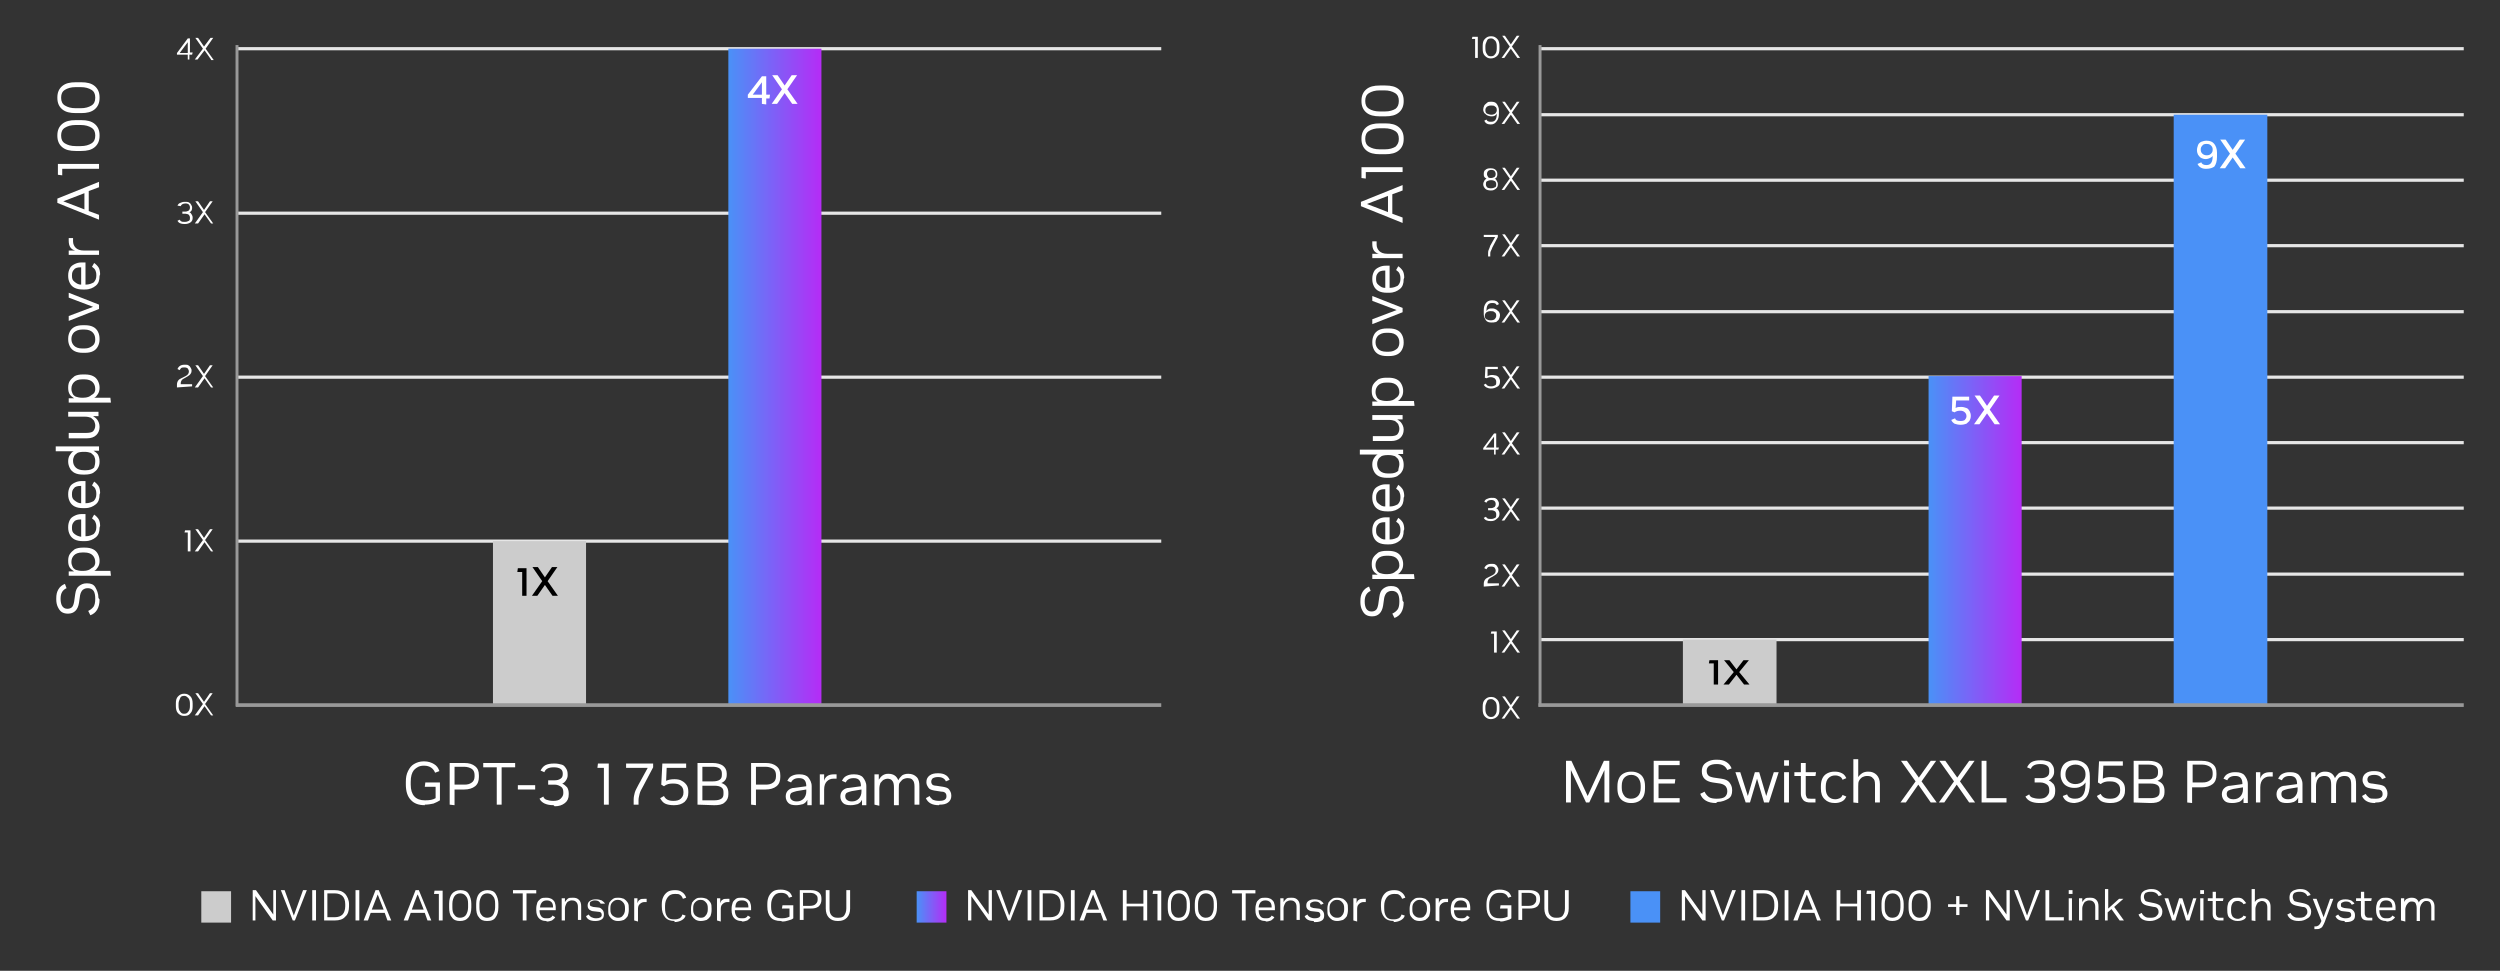 <?xml version="1.0" encoding="utf-8"?>
<!-- Generator: Adobe Illustrator 24.3.0, SVG Export Plug-In . SVG Version: 6.00 Build 0)  -->
<svg version="1.1" id="Layer_1" xmlns="http://www.w3.org/2000/svg" xmlns:xlink="http://www.w3.org/1999/xlink" x="0px" y="0px"
	 viewBox="0 0 462 179.4" style="enable-background:new 0 0 462 179.4;" xml:space="preserve">
<rect x="0" y="0" width="462" height="179.4" fill="#333333" stroke="none"/>
<style type="text/css">
	.st0{fill:#FFFFFF;}
	.st1{fill:none;stroke:#E6E6E6;stroke-width:0.591;stroke-miterlimit:10;}
	.st2{fill:none;stroke:#999999;stroke-width:0.545;stroke-linecap:square;}
	.st3{fill:#CCCCCC;}
	.st4{fill:url(#SVGID_1_);}
	.st5{fill:none;stroke:#999999;stroke-width:0.681;}
	.st6{fill:url(#SVGID_2_);}
	.st7{fill:#4A91F7;}
	.st8{fill:url(#SVGID_3_);}
</style>
<path class="st0" d="M34,132.3c-0.5,0-0.8-0.2-1.1-0.5s-0.4-0.8-0.4-1.3V130c0-0.6,0.1-1,0.4-1.3s0.6-0.5,1.1-0.5h0.1
	c0.5,0,0.8,0.2,1.1,0.5s0.4,0.8,0.4,1.3v0.5c0,0.6-0.1,1-0.4,1.3C34.9,132.2,34.6,132.3,34,132.3L34,132.3z M34,131.9L34,131.9
	c0.4,0,0.6-0.1,0.8-0.4c0.2-0.2,0.3-0.6,0.3-1V130c0-0.4-0.1-0.8-0.3-1s-0.4-0.4-0.7-0.4H34c-0.3,0-0.6,0.1-0.7,0.4s-0.3,0.6-0.3,1
	v0.5c0,0.4,0.1,0.8,0.3,1C33.5,131.8,33.7,131.9,34,131.9z"/>
<path class="st0" d="M39,132.2l-1.2-1.7l-1.2,1.7H36l1.5-2.1l-1.4-2h0.5l1.1,1.6l1.1-1.6h0.5l-1.4,2l1.5,2.1H39z"/>
<path class="st0" d="M34.7,101.9v-3.5h-0.6l0.1-0.4h1v3.9H34.7L34.7,101.9z"/>
<path class="st0" d="M39,101.9l-1.2-1.7l-1.2,1.7H36l1.5-2.1l-1.4-2h0.5l1.1,1.6l1.1-1.6h0.5l-1.4,2l1.5,2.1H39z"/>
<line class="st1" x1="43.8" y1="100" x2="214.6" y2="100"/>
<path class="st0" d="M32.7,71.6v-0.5c0-0.6,0.3-1,0.8-1.2l0.8-0.4c0.4-0.2,0.6-0.5,0.6-0.8v-0.1c0-0.2-0.1-0.3-0.2-0.5
	c-0.1-0.1-0.3-0.2-0.6-0.2l0,0c-0.2,0-0.4,0-0.6,0.1c-0.1,0.1-0.2,0.2-0.3,0.4l-0.4-0.2c0.2-0.5,0.6-0.8,1.3-0.8h0.1
	c0.2,0,0.5,0,0.6,0.1c0.2,0.1,0.3,0.2,0.4,0.4c0.1,0.2,0.2,0.3,0.2,0.5v0.1c0,0.3-0.1,0.5-0.2,0.6c-0.1,0.2-0.3,0.3-0.6,0.5L33.9,70
	c-0.2,0.1-0.3,0.2-0.4,0.4c-0.1,0.2-0.1,0.3-0.1,0.6l0,0h2.1v0.4L32.7,71.6L32.7,71.6z"/>
<path class="st0" d="M39,71.6l-1.2-1.7l-1.2,1.7H36l1.5-2.1l-1.4-2h0.5l1.1,1.6l1.1-1.6h0.5l-1.4,2l1.5,2.1H39z"/>
<line class="st1" x1="43.8" y1="69.7" x2="214.6" y2="69.7"/>
<path class="st0" d="M34.1,41.4c-0.7,0-1.1-0.2-1.3-0.6l0.4-0.2c0.1,0.1,0.2,0.3,0.3,0.3c0.1,0.1,0.4,0.1,0.6,0.1h0.1
	c0.3,0,0.5-0.1,0.7-0.2s0.2-0.3,0.2-0.5v-0.1c0-0.2-0.1-0.4-0.2-0.5s-0.4-0.2-0.6-0.2h-0.6v-0.4h0.6c0.2,0,0.4-0.1,0.6-0.2
	c0.1-0.1,0.2-0.3,0.2-0.5v-0.1c0-0.2-0.1-0.4-0.2-0.5s-0.3-0.2-0.6-0.2l0,0c-0.5,0-0.8,0.2-0.9,0.5L32.8,38c0.1-0.2,0.2-0.4,0.5-0.5
	c0.2-0.1,0.5-0.2,0.8-0.2h0.1c0.3,0,0.5,0,0.7,0.1s0.3,0.2,0.4,0.4c0.1,0.2,0.2,0.3,0.2,0.5v0.1c0,0.2,0,0.3-0.1,0.5
	c-0.1,0.1-0.2,0.3-0.4,0.3c0.2,0.1,0.3,0.2,0.4,0.4s0.2,0.3,0.2,0.6v0.1c0,0.3-0.1,0.6-0.4,0.8C34.9,41.3,34.6,41.4,34.1,41.4
	L34.1,41.4L34.1,41.4z"/>
<path class="st0" d="M39,41.3l-1.2-1.7l-1.2,1.7H36l1.5-2.1l-1.4-2h0.5l1.1,1.6l1.1-1.6h0.5l-1.4,2l1.5,2.1H39z"/>
<line class="st1" x1="43.8" y1="39.4" x2="214.6" y2="39.4"/>
<path class="st0" d="M34.7,11v-0.9h-2V9.8l2-2.7h0.4v2.6h0.5l-0.1,0.4H35V11C35.1,11,34.7,11,34.7,11z M34.7,9.8v-2l-1.5,2H34.7z"/>
<path class="st0" d="M39,11l-1.2-1.7L36.5,11H36l1.5-2l-1.4-2h0.5l1.1,1.6L38.9,7h0.5L38,9l1.5,2.1H39V11z"/>
<line class="st1" x1="43.8" y1="9" x2="214.6" y2="9"/>
<line class="st2" x1="43.8" y1="130.3" x2="43.8" y2="8.6"/>
<polyline class="st3" points="91.1,100 91.1,130.1 108.3,130.1 108.3,100 91.1,100 "/>
<path d="M96.5,110.1v-4.4h-0.9l0.1-0.7h1.6v5.1H96.5L96.5,110.1z"/>
<path d="M102.1,110.1l-1.4-2l-1.4,2h-1l1.9-2.7l-1.8-2.6h1l1.3,1.9l1.3-1.9h1l-1.8,2.6l1.9,2.7H102.1L102.1,110.1z"/>
<linearGradient id="SVGID_1_" gradientUnits="userSpaceOnUse" x1="134.565" y1="110.35" x2="151.802" y2="110.35" gradientTransform="matrix(1 0 0 -1 0 180)">
	<stop  offset="1.942791e-03" style="stop-color:#4A91F7"/>
	<stop  offset="1" style="stop-color:#B52CF6"/>
</linearGradient>
<polyline class="st4" points="134.6,9 134.6,130.3 151.8,130.3 151.8,9 134.6,9 "/>
<path class="st0" d="M140.8,19.2v-1.1h-2.6v-0.6l2.6-3.4h0.8v3.4h0.7l-0.1,0.7h-0.6v1.1L140.8,19.2L140.8,19.2z M140.8,17.5v-2.3
	l-1.7,2.3H140.8z"/>
<path class="st0" d="M146.4,19.2l-1.4-2l-1.4,2h-1l1.9-2.7l-1.8-2.6h1l1.3,1.9l1.3-1.9h1l-1.8,2.6l1.9,2.7H146.4L146.4,19.2z"/>
<path class="st0" d="M78.5,148.8c-1.1,0-2-0.3-2.6-1c-0.6-0.6-0.9-1.6-0.9-2.8v-0.5c0-0.8,0.1-1.4,0.4-2s0.6-1,1.1-1.3
	s1.1-0.5,1.8-0.5h0.1c0.7,0,1.3,0.2,1.8,0.5s0.8,0.7,1,1.3l-0.8,0.3c-0.3-0.8-1-1.3-2-1.3h-0.1c-0.8,0-1.3,0.3-1.8,0.8
	c-0.4,0.5-0.6,1.2-0.6,2.2v0.5c0,1.9,0.9,2.9,2.6,2.9h0.1c0.8,0,1.4-0.1,1.9-0.4v-2.1h-2l0.1-0.8h2.7v3.3c-0.3,0.2-0.7,0.4-1.2,0.6
	c-0.5,0.1-1,0.2-1.6,0.2V148.8L78.5,148.8z"/>
<path class="st0" d="M83.1,148.7V141h2.7c0.9,0,1.5,0.2,2,0.6s0.7,0.9,0.7,1.7v0.3c0,0.7-0.2,1.3-0.7,1.7s-1.2,0.6-2,0.6H84v2.9
	L83.1,148.7L83.1,148.7z M84,145h1.8c0.6,0,1-0.1,1.4-0.4c0.3-0.2,0.5-0.6,0.5-1.1v-0.3c0-0.5-0.2-0.9-0.5-1.1
	c-0.3-0.2-0.8-0.4-1.4-0.4H84V145z"/>
<path class="st0" d="M91.8,148.7v-6.9h-2.5V141h5.9v0.8h-2.5v6.9H91.8L91.8,148.7z"/>
<path class="st0" d="M95.7,145.9v-0.8h3.2v0.8H95.7z"/>
<path class="st0" d="M102.3,148.8c-1.3,0-2.2-0.4-2.6-1.2l0.7-0.4c0.1,0.3,0.3,0.5,0.6,0.6s0.7,0.2,1.2,0.2h0.1c0.5,0,1-0.1,1.3-0.4
	s0.5-0.6,0.5-1v-0.2c0-0.4-0.1-0.8-0.4-1s-0.7-0.4-1.2-0.4h-1.2v-0.8h1.2c0.5,0,0.8-0.1,1.1-0.3c0.3-0.2,0.4-0.5,0.4-0.9v0
	c0-0.4-0.1-0.7-0.4-0.9s-0.7-0.3-1.2-0.3h-0.1c-0.9,0-1.5,0.3-1.7,0.9l-0.7-0.3c0.2-0.4,0.5-0.8,0.9-1s0.9-0.3,1.6-0.3h0.1
	c0.5,0,0.9,0.1,1.3,0.2s0.6,0.4,0.8,0.7s0.3,0.6,0.3,1.1v0.2c0,0.3-0.1,0.6-0.3,0.9c-0.2,0.3-0.4,0.5-0.7,0.6
	c0.4,0.2,0.6,0.4,0.9,0.7c0.2,0.3,0.3,0.7,0.3,1.1v0.2c0,0.7-0.2,1.2-0.7,1.6s-1.1,0.6-1.9,0.6L102.3,148.8L102.3,148.8z"/>
<path class="st0" d="M111.6,148.7v-6.8h-1.2l0.1-0.8h2v7.6H111.6L111.6,148.7z"/>
<path class="st0" d="M117.1,148.7v-0.9c0-0.5,0.1-0.9,0.2-1.3c0.1-0.4,0.4-0.9,0.7-1.5l1.7-3.1h-4v-0.8h5v0.7l-1.9,3.6
	c-0.3,0.5-0.5,0.9-0.6,1.3s-0.2,0.8-0.2,1.2v0.8H117.1L117.1,148.7z"/>
<path class="st0" d="M124.5,148.8c-0.6,0-1.2-0.1-1.6-0.3s-0.7-0.6-0.9-1l0.7-0.4c0.3,0.6,0.8,0.9,1.7,0.9h0.1c0.5,0,1-0.1,1.3-0.4
	c0.3-0.3,0.5-0.6,0.5-1.1v-0.2c0-0.5-0.2-0.9-0.5-1.1c-0.3-0.3-0.8-0.4-1.4-0.4h-0.1c-0.6,0-1.1,0.1-1.6,0.5l-0.5-0.3l0.2-3.9h4.4
	v0.8h-3.6l-0.1,2.4c0.4-0.2,0.9-0.3,1.5-0.3h0.1c0.5,0,1,0.1,1.3,0.3c0.4,0.2,0.7,0.5,0.9,0.8s0.3,0.7,0.3,1.2v0.2
	c0,0.7-0.2,1.2-0.7,1.7c-0.5,0.4-1.1,0.6-1.9,0.6H124.5L124.5,148.8z"/>
<path class="st0" d="M128.9,148.7V141h2.8c0.8,0,1.5,0.2,1.9,0.5s0.7,0.8,0.7,1.4v0.3c0,0.7-0.3,1.2-1,1.5c0.4,0.1,0.8,0.4,1,0.7
	s0.3,0.7,0.3,1.1v0.3c0,0.6-0.2,1.1-0.7,1.5c-0.4,0.4-1.1,0.5-1.9,0.5L128.9,148.7L128.9,148.7z M129.8,144.4h1.9
	c0.6,0,1-0.1,1.3-0.3s0.4-0.5,0.4-0.9v-0.3c0-0.8-0.6-1.2-1.7-1.2h-1.9V144.4L129.8,144.4z M129.8,147.9h2.2c0.6,0,1-0.1,1.3-0.3
	s0.4-0.5,0.4-0.9v-0.3c0-0.4-0.1-0.7-0.4-0.9c-0.3-0.2-0.7-0.3-1.3-0.3h-2.2V147.9L129.8,147.9z"/>
<path class="st0" d="M138.8,148.7V141h2.7c0.9,0,1.5,0.2,2,0.6s0.7,0.9,0.7,1.7v0.3c0,0.7-0.2,1.3-0.7,1.7s-1.2,0.6-2,0.6h-1.8v2.9
	L138.8,148.7L138.8,148.7z M139.7,145h1.8c0.6,0,1-0.1,1.4-0.4c0.3-0.2,0.5-0.6,0.5-1.1v-0.3c0-0.5-0.2-0.9-0.5-1.1
	c-0.3-0.2-0.8-0.4-1.4-0.4h-1.8V145z"/>
<path class="st0" d="M147.1,148.8c-0.6,0-1.1-0.1-1.4-0.4s-0.5-0.7-0.5-1.2c0-0.4,0.1-0.8,0.4-1.1c0.3-0.3,0.7-0.5,1.2-0.5l2.2-0.3
	l0,0c0-1-0.4-1.5-1.3-1.5h-0.1c-0.7,0-1.2,0.3-1.4,0.8l-0.7-0.3c0.2-0.4,0.4-0.7,0.8-0.9s0.8-0.3,1.3-0.3h0.2c0.7,0,1.3,0.2,1.6,0.6
	s0.6,0.9,0.6,1.6v3.5h-0.8v-1c-0.2,0.4-0.4,0.6-0.8,0.8C148,148.7,147.6,148.8,147.1,148.8L147.1,148.8L147.1,148.8z M149,145.9
	l-1.8,0.3c-0.4,0.1-0.7,0.2-0.9,0.3s-0.3,0.4-0.3,0.6c0,0.3,0.1,0.6,0.3,0.7c0.2,0.2,0.5,0.3,0.9,0.3h0.1c0.5,0,0.9-0.2,1.2-0.5
	s0.5-0.8,0.5-1.3V145.9L149,145.9z"/>
<path class="st0" d="M151.5,148.7v-5.6h0.8v1.2c0.1-0.4,0.3-0.7,0.6-0.9s0.7-0.3,1.2-0.3h0.5v0.8H154c-0.5,0-0.9,0.2-1.2,0.5
	s-0.5,0.8-0.5,1.5v2.8H151.5L151.5,148.7z"/>
<path class="st0" d="M157.2,148.8c-0.6,0-1.1-0.1-1.4-0.4s-0.5-0.7-0.5-1.2c0-0.4,0.1-0.8,0.4-1.1c0.3-0.3,0.7-0.5,1.2-0.5l2.2-0.3
	l0,0c0-1-0.4-1.5-1.3-1.5h-0.1c-0.7,0-1.2,0.3-1.4,0.8l-0.7-0.3c0.2-0.4,0.4-0.7,0.8-0.9s0.8-0.3,1.3-0.3h0.2c0.7,0,1.3,0.2,1.6,0.6
	s0.6,0.9,0.6,1.6v3.5h-0.8v-1c-0.2,0.4-0.4,0.6-0.8,0.8C158.1,148.7,157.7,148.8,157.2,148.8L157.2,148.8L157.2,148.8z M159.2,145.9
	l-1.8,0.3c-0.4,0.1-0.7,0.2-0.9,0.3s-0.3,0.4-0.3,0.6c0,0.3,0.1,0.6,0.3,0.7c0.2,0.2,0.5,0.3,0.9,0.3h0.1c0.5,0,0.9-0.2,1.2-0.5
	s0.5-0.8,0.5-1.3V145.9L159.2,145.9z"/>
<path class="st0" d="M161.6,148.7v-5.6h0.8v1c0.2-0.3,0.4-0.6,0.7-0.8s0.6-0.3,1-0.3h0.1c0.9,0,1.5,0.4,1.8,1.2
	c0.2-0.4,0.4-0.6,0.7-0.9c0.3-0.2,0.7-0.3,1.1-0.3h0.1c0.6,0,1.1,0.2,1.5,0.6c0.4,0.4,0.5,1,0.5,1.7v3.4H169v-3.3
	c0-0.6-0.1-1-0.3-1.2c-0.2-0.3-0.5-0.4-1-0.4h-0.1c-0.2,0-0.5,0.1-0.7,0.2c-0.2,0.1-0.4,0.4-0.6,0.6s-0.2,0.6-0.2,1.1v3.1h-0.9v-3.3
	c0-0.6-0.1-1-0.3-1.2c-0.2-0.3-0.5-0.4-1-0.4h0.1c-0.2,0-0.5,0.1-0.7,0.2c-0.2,0.1-0.4,0.4-0.6,0.6c-0.1,0.3-0.2,0.6-0.2,1.1v3.1
	L161.6,148.7L161.6,148.7z"/>
<path class="st0" d="M173.5,148.8c-1.2,0-2-0.4-2.4-1.3l0.7-0.4c0.1,0.3,0.4,0.5,0.6,0.7c0.3,0.1,0.6,0.2,1.1,0.2h0.1
	c0.9,0,1.3-0.3,1.3-0.8v-0.1c0-0.5-0.3-0.8-0.9-0.8l-1.3-0.2c-0.5-0.1-0.9-0.2-1.1-0.5s-0.4-0.6-0.4-1v-0.1c0-0.5,0.2-0.9,0.6-1.2
	c0.4-0.3,0.9-0.4,1.5-0.4h0.1c0.5,0,1,0.1,1.3,0.3c0.4,0.2,0.6,0.5,0.8,0.9l-0.7,0.3c-0.2-0.5-0.7-0.8-1.4-0.8h-0.1
	c-0.4,0-0.7,0.1-0.9,0.2c-0.2,0.2-0.3,0.4-0.3,0.6v0.1c0,0.2,0.1,0.4,0.2,0.5s0.4,0.2,0.7,0.2l1.3,0.2c0.5,0.1,0.9,0.2,1.1,0.5
	s0.4,0.6,0.4,1.1v0.1c0,0.5-0.2,0.9-0.6,1.2c-0.4,0.3-0.9,0.4-1.6,0.4L173.5,148.8L173.5,148.8z"/>
<line class="st5" x1="43.6" y1="130.3" x2="214.6" y2="130.3"/>
<path class="st0" d="M18.4,110.8c0,1.5-0.6,2.5-1.7,2.9l-0.4-0.8c0.4-0.2,0.7-0.4,1-0.8c0.2-0.3,0.3-0.8,0.3-1.4v-0.1
	c0-0.6-0.1-1.1-0.3-1.4c-0.2-0.3-0.6-0.5-1-0.5h-0.1c-0.4,0-0.6,0.1-0.9,0.3c-0.2,0.2-0.4,0.5-0.5,1l-0.2,1.4c-0.2,1.3-0.9,2-2,2
	h-0.1c-0.4,0-0.8-0.1-1.1-0.3c-0.3-0.2-0.5-0.5-0.7-0.9s-0.3-0.9-0.3-1.4v-0.2c0-0.7,0.1-1.2,0.4-1.7c0.3-0.5,0.7-0.8,1.2-1l0.3,0.8
	c-0.7,0.3-1.1,0.9-1.1,1.9v0.1c0,0.5,0.1,1,0.3,1.3s0.5,0.5,0.9,0.5h0.1c0.3,0,0.6-0.1,0.8-0.3c0.2-0.2,0.3-0.5,0.4-1l0.2-1.4
	c0.1-0.7,0.3-1.2,0.7-1.5s0.8-0.5,1.4-0.5h0.1c0.7,0,1.2,0.2,1.5,0.7s0.6,1.2,0.6,2L18.4,110.8L18.4,110.8z"/>
<path class="st0" d="M20.5,106.4h-7.8v-0.8h1c-0.3-0.2-0.6-0.4-0.8-0.7c-0.2-0.3-0.3-0.7-0.3-1.2v-0.1c0-0.5,0.1-0.9,0.3-1.2
	s0.5-0.6,0.9-0.9c0.4-0.2,0.9-0.3,1.5-0.3h0.4c0.6,0,1.1,0.1,1.5,0.3s0.7,0.5,0.9,0.9s0.3,0.8,0.3,1.2v0.1c0,0.4-0.1,0.8-0.3,1.1
	s-0.4,0.6-0.7,0.7h3L20.5,106.4L20.5,106.4z M17.6,103.9L17.6,103.9c0-0.6-0.2-1-0.5-1.3s-0.8-0.5-1.5-0.5h-0.4
	c-0.7,0-1.2,0.2-1.5,0.5s-0.5,0.7-0.5,1.2v0.1c0,0.3,0.1,0.6,0.2,0.8c0.1,0.3,0.4,0.5,0.6,0.6c0.3,0.1,0.7,0.2,1.1,0.2h0.3
	c0.7,0,1.2-0.2,1.5-0.5C17.5,104.7,17.6,104.3,17.6,103.9L17.6,103.9z"/>
<path class="st0" d="M18.4,97.5c0,0.8-0.2,1.4-0.7,1.8s-1.1,0.7-2,0.7h-0.4c-0.6,0-1.1-0.1-1.5-0.3c-0.4-0.2-0.7-0.5-0.9-0.9
	s-0.3-0.8-0.3-1.3v-0.1c0-0.5,0.1-0.9,0.3-1.3s0.5-0.6,0.9-0.8c0.4-0.2,0.8-0.3,1.3-0.3h0.7v4.1c0.7,0,1.1-0.2,1.5-0.4
	c0.3-0.3,0.5-0.7,0.5-1.2v-0.2c0-0.4-0.1-0.7-0.2-0.9c-0.1-0.2-0.3-0.4-0.6-0.6l0.4-0.7c0.3,0.2,0.6,0.5,0.8,0.8s0.3,0.8,0.3,1.3
	L18.4,97.5L18.4,97.5z M15,99.2V96h-0.1c-0.5,0-1,0.1-1.2,0.4c-0.3,0.3-0.4,0.6-0.4,1.1v0.1c0,0.5,0.1,0.8,0.5,1.1
	S14.5,99.1,15,99.2z"/>
<path class="st0" d="M18.4,91.4c0,0.8-0.2,1.4-0.7,1.8s-1.1,0.7-2,0.7h-0.4c-0.6,0-1.1-0.1-1.5-0.3c-0.4-0.2-0.7-0.5-0.9-0.9
	s-0.3-0.8-0.3-1.3v-0.1c0-0.5,0.1-0.9,0.3-1.3s0.5-0.6,0.9-0.8c0.4-0.2,0.8-0.3,1.3-0.3h0.7V93c0.7,0,1.1-0.2,1.5-0.4
	c0.3-0.3,0.5-0.7,0.5-1.2v-0.2c0-0.4-0.1-0.7-0.2-0.9c-0.1-0.2-0.3-0.4-0.6-0.6l0.4-0.7c0.3,0.2,0.6,0.5,0.8,0.8s0.3,0.8,0.3,1.3
	L18.4,91.4L18.4,91.4z M15,93v-3.2h-0.1c-0.5,0-1,0.1-1.2,0.4c-0.3,0.3-0.4,0.6-0.4,1.1v0.1c0,0.5,0.1,0.8,0.5,1.1S14.5,93,15,93z"
	/>
<path class="st0" d="M18.4,85.3c0,0.5-0.1,0.9-0.3,1.2c-0.2,0.4-0.5,0.6-0.9,0.9c-0.4,0.2-0.9,0.3-1.5,0.3h-0.4
	c-0.6,0-1.1-0.1-1.5-0.3c-0.4-0.2-0.7-0.5-0.9-0.9s-0.3-0.8-0.3-1.2v-0.1c0-0.4,0.1-0.8,0.3-1.1c0.2-0.3,0.4-0.6,0.7-0.7h-3.3v-0.9
	h8v0.8h-1c0.3,0.2,0.6,0.4,0.8,0.7C18.3,84.4,18.4,84.8,18.4,85.3L18.4,85.3L18.4,85.3z M17.6,85.2L17.6,85.2c0-0.4-0.1-0.7-0.2-0.9
	c-0.1-0.2-0.4-0.4-0.6-0.6c-0.3-0.1-0.7-0.2-1.1-0.2h-0.3c-0.5,0-0.9,0.1-1.1,0.2c-0.3,0.2-0.5,0.4-0.6,0.6s-0.2,0.5-0.2,0.8v0.1
	c0,0.5,0.2,0.9,0.5,1.2c0.3,0.3,0.8,0.5,1.5,0.5h0.4c0.7,0,1.2-0.2,1.5-0.5C17.5,86.1,17.6,85.7,17.6,85.2z"/>
<path class="st0" d="M18.4,78.9c0,0.6-0.2,1.1-0.6,1.5s-1,0.6-1.7,0.6h-3.4v-1H16c0.5,0,1-0.1,1.2-0.3s0.4-0.6,0.4-1v-0.1
	c0-0.3-0.1-0.5-0.2-0.8c-0.1-0.2-0.4-0.4-0.6-0.6c-0.3-0.1-0.6-0.2-1.1-0.2h-3.1v-0.9h5.6v0.8h-1c0.3,0.2,0.6,0.4,0.8,0.7
	S18.4,78.3,18.4,78.9L18.4,78.9L18.4,78.9z"/>
<path class="st0" d="M20.5,74.4h-7.8v-0.8h1c-0.3-0.2-0.6-0.4-0.8-0.7c-0.2-0.3-0.3-0.7-0.3-1.2v-0.1c0-0.5,0.1-0.9,0.3-1.2
	s0.5-0.6,0.9-0.9c0.4-0.2,0.9-0.3,1.5-0.3h0.4c0.6,0,1.1,0.1,1.5,0.3s0.7,0.5,0.9,0.9s0.3,0.8,0.3,1.2v0.1c0,0.4-0.1,0.8-0.3,1.1
	s-0.4,0.6-0.7,0.7h3L20.5,74.4L20.5,74.4z M17.6,71.9L17.6,71.9c0-0.6-0.2-1-0.5-1.3s-0.8-0.5-1.5-0.5h-0.4c-0.7,0-1.2,0.2-1.5,0.5
	s-0.5,0.7-0.5,1.2v0.1c0,0.3,0.1,0.6,0.2,0.8c0.1,0.3,0.4,0.5,0.6,0.6c0.3,0.1,0.7,0.2,1.1,0.2h0.3c0.7,0,1.2-0.2,1.5-0.5
	C17.5,72.7,17.6,72.3,17.6,71.9L17.6,71.9z"/>
<path class="st0" d="M18.4,62.7c0,0.5-0.1,0.9-0.3,1.3c-0.2,0.4-0.5,0.7-0.9,0.9c-0.4,0.2-0.9,0.3-1.5,0.3h-0.4
	c-0.6,0-1.1-0.1-1.5-0.3s-0.7-0.5-0.9-0.9s-0.3-0.8-0.3-1.3v-0.1c0-0.5,0.1-0.9,0.3-1.3c0.2-0.4,0.5-0.7,0.9-0.9s0.9-0.3,1.5-0.3
	h0.4c0.6,0,1.1,0.1,1.5,0.3s0.7,0.5,0.9,0.9C18.3,61.7,18.4,62.1,18.4,62.7L18.4,62.7L18.4,62.7z M17.6,62.7L17.6,62.7
	c0-0.6-0.2-1-0.5-1.3s-0.8-0.5-1.5-0.5h-0.4c-0.7,0-1.1,0.2-1.5,0.5c-0.3,0.3-0.5,0.7-0.5,1.2v0.1c0,0.5,0.2,0.9,0.5,1.2
	c0.3,0.3,0.8,0.5,1.5,0.5h0.4c0.7,0,1.1-0.2,1.5-0.5S17.6,63.2,17.6,62.7z"/>
<path class="st0" d="M18.3,57.1l-5.6,2.2v-0.9l4.5-1.7L12.7,55v-0.9l5.6,2.2C18.3,56.4,18.3,57.1,18.3,57.1z"/>
<path class="st0" d="M18.4,51c0,0.8-0.2,1.4-0.7,1.8s-1.1,0.7-2,0.7h-0.4c-0.6,0-1.1-0.1-1.5-0.3s-0.7-0.5-0.9-0.9s-0.3-0.8-0.3-1.3
	v-0.1c0-0.5,0.1-0.9,0.3-1.3c0.2-0.4,0.5-0.6,0.9-0.8s0.8-0.3,1.3-0.3h0.7v4.1c0.7,0,1.1-0.2,1.5-0.4c0.3-0.3,0.5-0.7,0.5-1.2v-0.2
	c0-0.4-0.1-0.7-0.2-0.9s-0.3-0.4-0.6-0.6l0.4-0.7c0.3,0.2,0.6,0.5,0.8,0.8s0.3,0.8,0.3,1.3L18.4,51L18.4,51z M15,52.6v-3.2h-0.1
	c-0.5,0-1,0.1-1.2,0.4c-0.3,0.3-0.4,0.6-0.4,1.1V51c0,0.5,0.1,0.8,0.5,1.1S14.5,52.6,15,52.6z"/>
<path class="st0" d="M18.3,47.1h-5.6v-0.8h1.2c-0.4-0.1-0.7-0.3-0.9-0.6s-0.3-0.7-0.3-1.2V44h0.8v0.6c0,0.5,0.2,0.9,0.5,1.2
	s0.8,0.5,1.5,0.5h2.8V47.1z"/>
<path class="st0" d="M18.3,40.6l-7.7-3.1v-0.8l7.7-3.1v1l-1.9,0.7V39l1.9,0.7V40.6L18.3,40.6z M15.6,38.7v-3l-3.9,1.5
	C11.7,37.2,15.6,38.7,15.6,38.7z"/>
<path class="st0" d="M18.3,31.2h-6.8v1.2l-0.8-0.1v-2h7.6V31.2L18.3,31.2z"/>
<path class="st0" d="M18.4,25.1c0,0.9-0.3,1.6-0.9,2.1s-1.4,0.7-2.5,0.7h-1c-1.1,0-1.9-0.2-2.5-0.7s-0.9-1.2-0.9-2.1V25
	c0-0.9,0.3-1.6,0.9-2.1s1.4-0.7,2.5-0.7h1c1.1,0,1.9,0.2,2.5,0.7s0.9,1.2,0.9,2.1C18.4,24.9,18.4,25.1,18.4,25.1z M17.6,25.1V25
	c0-0.6-0.2-1.1-0.7-1.4s-1.1-0.5-2-0.5H14c-0.9,0-1.5,0.2-2,0.5s-0.7,0.8-0.7,1.4v0.1c0,0.6,0.2,1.1,0.7,1.4s1.1,0.5,2,0.5h0.9
	c0.9,0,1.5-0.2,2-0.5S17.6,25.7,17.6,25.1z"/>
<path class="st0" d="M18.4,18.1c0,0.9-0.3,1.6-0.9,2.1s-1.4,0.7-2.5,0.7h-1c-1.1,0-1.9-0.2-2.5-0.7s-0.9-1.2-0.9-2.1V18
	c0-0.9,0.3-1.6,0.9-2.1s1.4-0.7,2.5-0.7h1c1.1,0,1.9,0.2,2.5,0.7s0.9,1.2,0.9,2.1V18.1z M17.6,18.1V18c0-0.6-0.2-1.1-0.7-1.4
	s-1.1-0.5-2-0.5H14c-0.9,0-1.5,0.2-2,0.5s-0.7,0.8-0.7,1.4v0.1c0,0.6,0.2,1.1,0.7,1.4s1.1,0.5,2,0.5h0.9c0.9,0,1.5-0.2,2-0.5
	S17.6,18.7,17.6,18.1z"/>
<path class="st0" d="M276.1,120.6v-3.5h-0.6l0.1-0.4h1v3.9H276.1L276.1,120.6z"/>
<path class="st0" d="M280.4,120.6l-1.2-1.7l-1.2,1.7h-0.5l1.5-2.1l-1.4-2h0.5l1.1,1.6l1.1-1.6h0.5l-1.4,2l1.5,2.1H280.4L280.4,120.6
	z"/>
<line class="st1" x1="284.5" y1="118.2" x2="455.3" y2="118.2"/>
<path class="st0" d="M274.2,108.4v-0.5c0-0.6,0.3-1,0.8-1.2l0.8-0.4c0.4-0.2,0.6-0.5,0.6-0.8v-0.1c0-0.2-0.1-0.3-0.2-0.5
	c-0.1-0.1-0.3-0.2-0.6-0.2l0,0c-0.2,0-0.4,0-0.6,0.1c-0.1,0.1-0.2,0.2-0.3,0.4l-0.4-0.2c0.2-0.5,0.6-0.8,1.3-0.8h0.1
	c0.2,0,0.5,0,0.6,0.1c0.2,0.1,0.3,0.2,0.4,0.4c0.1,0.2,0.2,0.3,0.2,0.5v0.1c0,0.3-0.1,0.5-0.2,0.6c-0.1,0.2-0.3,0.3-0.6,0.5
	l-0.7,0.4c-0.2,0.1-0.3,0.2-0.4,0.4c-0.1,0.2-0.1,0.3-0.1,0.6l0,0h2.1v0.4L274.2,108.4L274.2,108.4z"/>
<path class="st0" d="M280.4,108.4l-1.2-1.7l-1.2,1.7h-0.5l1.5-2.1l-1.4-2h0.5l1.1,1.6l1.1-1.6h0.5l-1.4,2l1.5,2.1H280.4L280.4,108.4
	z"/>
<line class="st1" x1="284.5" y1="106.1" x2="455.3" y2="106.1"/>
<path class="st0" d="M275.5,96.3c-0.7,0-1.1-0.2-1.3-0.6l0.4-0.2c0.1,0.1,0.2,0.3,0.3,0.3c0.1,0.1,0.4,0.1,0.6,0.1h0.1
	c0.3,0,0.5-0.1,0.7-0.2s0.2-0.3,0.2-0.5V95c0-0.2-0.1-0.4-0.2-0.5c-0.2-0.1-0.4-0.2-0.6-0.2H275v-0.4h0.6c0.2,0,0.4-0.1,0.6-0.2
	c0.1-0.1,0.2-0.3,0.2-0.5v-0.1c0-0.2-0.1-0.4-0.2-0.5s-0.3-0.2-0.6-0.2l0,0c-0.5,0-0.8,0.2-0.9,0.5l-0.4-0.2
	c0.1-0.2,0.2-0.4,0.5-0.5c0.2-0.1,0.5-0.2,0.8-0.2h0.1c0.3,0,0.5,0,0.7,0.1s0.3,0.2,0.4,0.4c0.1,0.2,0.2,0.3,0.2,0.5v0.1
	c0,0.2,0,0.3-0.1,0.5c-0.1,0.1-0.2,0.3-0.4,0.3c0.2,0.1,0.3,0.2,0.4,0.4s0.2,0.3,0.2,0.6V95c0,0.3-0.1,0.6-0.4,0.8
	C276.3,96.2,276,96.3,275.5,96.3L275.5,96.3L275.5,96.3z"/>
<path class="st0" d="M280.4,96.2l-1.2-1.7l-1.2,1.7h-0.5l1.5-2.1l-1.4-2h0.5l1.1,1.6l1.1-1.6h0.5l-1.4,2l1.5,2.1H280.4L280.4,96.2z"
	/>
<line class="st1" x1="284.5" y1="93.9" x2="455.3" y2="93.9"/>
<path class="st0" d="M276.1,84v-0.9h-2v-0.3l2-2.7h0.4v2.6h0.5l-0.1,0.4h-0.5V84C276.5,84,276.1,84,276.1,84z M276.1,82.7v-2l-1.5,2
	H276.1z"/>
<path class="st0" d="M280.4,84l-1.2-1.7L278,84h-0.5l1.5-2.1l-1.4-2h0.5l1.1,1.6l1.1-1.6h0.5l-1.4,2l1.5,2.1H280.4L280.4,84z"/>
<line class="st1" x1="284.5" y1="81.8" x2="455.3" y2="81.8"/>
<path class="st0" d="M275.5,71.8c-0.3,0-0.6-0.1-0.8-0.2c-0.2-0.1-0.4-0.3-0.5-0.5l0.4-0.2c0.1,0.3,0.4,0.5,0.9,0.5h0.1
	c0.3,0,0.5-0.1,0.7-0.2s0.2-0.3,0.2-0.6v-0.1c0-0.2-0.1-0.4-0.3-0.6c-0.2-0.1-0.4-0.2-0.7-0.2l0,0c-0.3,0-0.6,0.1-0.8,0.2l-0.3-0.1
	l0.1-2h2.3v0.4h-1.9v1.3c0.2-0.1,0.5-0.2,0.8-0.2h0.1c0.3,0,0.5,0.1,0.7,0.1c0.2,0.1,0.4,0.2,0.5,0.4c0.1,0.2,0.2,0.4,0.2,0.6v0.1
	c0,0.4-0.1,0.7-0.4,0.9C276.3,71.7,276,71.8,275.5,71.8L275.5,71.8L275.5,71.8z"/>
<path class="st0" d="M280.4,71.8l-1.2-1.7l-1.2,1.7h-0.5l1.5-2.1l-1.4-2h0.5l1.1,1.6l1.1-1.6h0.5l-1.4,2l1.5,2.1H280.4L280.4,71.8z"
	/>
<line class="st1" x1="284.5" y1="69.7" x2="455.3" y2="69.7"/>
<path class="st0" d="M275.6,59.6c-0.4,0-0.8-0.1-1-0.4c-0.2-0.3-0.4-0.7-0.4-1.1v-0.7c0-0.6,0.1-1,0.4-1.4c0.2-0.3,0.6-0.5,1.1-0.5
	h0.1c0.6,0,1,0.2,1.2,0.7l-0.4,0.2c-0.1-0.2-0.2-0.3-0.3-0.3c-0.1-0.1-0.3-0.1-0.5-0.1h-0.1c-0.7,0-1,0.5-1,1.4v0.1
	c0.1-0.2,0.2-0.3,0.4-0.4c0.2-0.1,0.4-0.1,0.6-0.1h0.1c0.3,0,0.5,0.1,0.7,0.2c0.2,0.1,0.3,0.3,0.5,0.4c0.1,0.2,0.2,0.4,0.2,0.6v0.1
	c0,0.2-0.1,0.5-0.2,0.7s-0.3,0.3-0.5,0.5C276.1,59.6,275.9,59.6,275.6,59.6L275.6,59.6L275.6,59.6z M275.5,59.2L275.5,59.2
	c0.3,0,0.6-0.1,0.7-0.2c0.2-0.2,0.3-0.4,0.3-0.6v-0.1c0-0.3-0.1-0.5-0.3-0.6c-0.2-0.2-0.4-0.2-0.7-0.2h-0.1c-0.3,0-0.5,0.1-0.7,0.2
	c-0.2,0.2-0.3,0.4-0.3,0.6v0.1c0,0.3,0.1,0.5,0.3,0.6C275.1,59.2,275.3,59.2,275.5,59.2z"/>
<path class="st0" d="M280.4,59.6l-1.2-1.7l-1.2,1.7h-0.5l1.5-2.1l-1.4-2h0.5l1.1,1.6l1.1-1.6h0.5l-1.4,2l1.5,2.1H280.4L280.4,59.6z"
	/>
<line class="st1" x1="284.5" y1="57.6" x2="455.3" y2="57.6"/>
<path class="st0" d="M275,47.4v-0.5c0-0.2,0-0.5,0.1-0.7s0.2-0.5,0.3-0.8l0.9-1.6h-2.1v-0.4h2.6v0.4l-1,1.9
	c-0.1,0.3-0.2,0.5-0.3,0.7s-0.1,0.4-0.1,0.6v0.4L275,47.4L275,47.4z"/>
<path class="st0" d="M280.4,47.4l-1.2-1.7l-1.2,1.7h-0.5l1.5-2.1l-1.4-2h0.5l1.1,1.6l1.1-1.6h0.5l-1.4,2l1.5,2.1H280.4L280.4,47.4z"
	/>
<line class="st1" x1="284.5" y1="45.4" x2="455.3" y2="45.4"/>
<path class="st0" d="M275.5,35.2c-0.4,0-0.8-0.1-1-0.3s-0.4-0.5-0.4-0.8V34c0-0.2,0.1-0.4,0.2-0.6c0.1-0.2,0.3-0.3,0.4-0.4
	c-0.2-0.1-0.3-0.2-0.4-0.3c-0.1-0.2-0.1-0.3-0.1-0.5v-0.1c0-0.3,0.1-0.6,0.3-0.7c0.2-0.2,0.5-0.3,0.9-0.3h0.1c0.4,0,0.7,0.1,0.9,0.3
	c0.2,0.2,0.3,0.4,0.3,0.7v0.1c0,0.2,0,0.3-0.1,0.5s-0.2,0.3-0.4,0.3c0.2,0.1,0.3,0.2,0.4,0.4s0.2,0.4,0.2,0.6v0.1
	c0,0.3-0.1,0.6-0.4,0.8S276,35.2,275.5,35.2L275.5,35.2L275.5,35.2z M275.5,34.8L275.5,34.8c0.4,0,0.6-0.1,0.8-0.2
	c0.2-0.1,0.2-0.3,0.2-0.5V34c0-0.2-0.1-0.4-0.2-0.5c-0.2-0.1-0.4-0.2-0.7-0.2h-0.1c-0.3,0-0.5,0.1-0.7,0.2c-0.2,0.1-0.2,0.3-0.2,0.5
	v0.1c0,0.2,0.1,0.4,0.2,0.5C274.9,34.7,275.2,34.8,275.5,34.8L275.5,34.8z M275.5,32.9L275.5,32.9c0.3,0,0.5-0.1,0.7-0.2
	c0.1-0.1,0.2-0.3,0.2-0.5v-0.1c0-0.2-0.1-0.3-0.2-0.5c-0.1-0.1-0.3-0.2-0.6-0.2l0,0c-0.3,0-0.5,0.1-0.6,0.2s-0.2,0.3-0.2,0.5v0.1
	c0,0.2,0.1,0.3,0.2,0.5C275,32.8,275.2,32.9,275.5,32.9L275.5,32.9z"/>
<path class="st0" d="M280.4,35.1l-1.2-1.7l-1.2,1.7h-0.5L279,33l-1.4-2h0.5l1.1,1.6l1.1-1.6h0.5l-1.4,2l1.5,2.1H280.4L280.4,35.1z"
	/>
<line class="st1" x1="284.5" y1="33.3" x2="455.3" y2="33.3"/>
<path class="st0" d="M275.5,23c-0.6,0-1-0.2-1.2-0.7l0.4-0.2c0.1,0.2,0.2,0.3,0.3,0.3c0.1,0.1,0.3,0.1,0.5,0.1h0.1
	c0.7,0,1-0.5,1-1.4V21c-0.1,0.2-0.2,0.3-0.4,0.4c-0.2,0.1-0.4,0.1-0.6,0.1h-0.1c-0.2,0-0.5-0.1-0.7-0.2s-0.3-0.3-0.5-0.4
	c-0.1-0.2-0.2-0.4-0.2-0.6v-0.1c0-0.2,0.1-0.5,0.2-0.7s0.3-0.3,0.5-0.5s0.4-0.2,0.7-0.2h0.1c0.4,0,0.8,0.1,1,0.4s0.4,0.7,0.4,1.1V21
	c0,0.6-0.1,1-0.4,1.4S276,23,275.5,23L275.5,23L275.5,23z M275.6,21.2L275.6,21.2c0.3,0,0.5-0.1,0.7-0.2c0.2-0.2,0.3-0.4,0.3-0.6
	v-0.1c0-0.3-0.1-0.5-0.3-0.6c-0.2-0.2-0.4-0.2-0.7-0.2h-0.1c-0.3,0-0.5,0.1-0.7,0.2c-0.2,0.2-0.3,0.4-0.3,0.6v0.1
	c0,0.3,0.1,0.5,0.3,0.6C275.1,21.1,275.3,21.2,275.6,21.2z"/>
<path class="st0" d="M280.4,22.9l-1.2-1.7l-1.2,1.7h-0.5l1.5-2.1l-1.4-2h0.5l1.1,1.6l1.1-1.6h0.5l-1.4,2l1.5,2.1H280.4L280.4,22.9z"
	/>
<line class="st1" x1="284.5" y1="21.2" x2="455.3" y2="21.2"/>
<path class="st0" d="M272.6,10.7V7.2H272l0.1-0.4h1v3.9H272.6L272.6,10.7z"/>
<path class="st0" d="M275.5,10.8c-0.5,0-0.8-0.2-1.1-0.5S274,9.6,274,9V8.5c0-0.6,0.1-1,0.4-1.3s0.6-0.5,1.1-0.5h0.1
	c0.5,0,0.8,0.2,1.1,0.5c0.3,0.3,0.4,0.8,0.4,1.3V9c0,0.6-0.1,1-0.4,1.3C276.4,10.6,276,10.8,275.5,10.8L275.5,10.8z M275.5,10.4
	L275.5,10.4c0.4,0,0.6-0.1,0.8-0.4c0.2-0.2,0.3-0.6,0.3-1V8.5c0-0.4-0.1-0.8-0.3-1s-0.4-0.4-0.7-0.4h-0.1c-0.3,0-0.6,0.1-0.7,0.4
	s-0.3,0.6-0.3,1V9c0,0.4,0.1,0.8,0.3,1C274.9,10.3,275.2,10.4,275.5,10.4z"/>
<path class="st0" d="M280.4,10.7L279.2,9l-1.2,1.7h-0.5l1.5-2.1l-1.4-2h0.5l1.1,1.6l1.1-1.6h0.5l-1.4,2l1.5,2.1L280.4,10.7
	L280.4,10.7z"/>
<line class="st1" x1="284.5" y1="9" x2="455.3" y2="9"/>
<path class="st0" d="M275.5,132.9c-0.5,0-0.8-0.2-1.1-0.5s-0.4-0.8-0.4-1.3v-0.5c0-0.6,0.1-1,0.4-1.3s0.6-0.5,1.1-0.5h0.1
	c0.5,0,0.8,0.2,1.1,0.5c0.3,0.3,0.4,0.8,0.4,1.3v0.5c0,0.6-0.1,1-0.4,1.3C276.4,132.7,276,132.9,275.5,132.9L275.5,132.9z
	 M275.5,132.5L275.5,132.5c0.4,0,0.6-0.1,0.8-0.4c0.2-0.2,0.3-0.6,0.3-1v-0.5c0-0.4-0.1-0.8-0.3-1s-0.4-0.4-0.7-0.4h-0.1
	c-0.3,0-0.6,0.1-0.7,0.4s-0.3,0.6-0.3,1v0.5c0,0.4,0.1,0.8,0.3,1C274.9,132.3,275.2,132.5,275.5,132.5z"/>
<path class="st0" d="M280.4,132.8l-1.2-1.7l-1.2,1.7h-0.5l1.5-2.1l-1.4-2h0.5l1.1,1.6l1.1-1.6h0.5l-1.4,2l1.5,2.1H280.4L280.4,132.8
	z"/>
<polyline class="st3" points="311,118.2 311,130.3 328.3,130.3 328.3,118.2 311,118.2 "/>
<path d="M316.7,126.5v-3.9h-0.9l0.1-0.6h1.6v4.5H316.7L316.7,126.5z"/>
<path d="M322.3,126.5l-1.4-1.8l-1.4,1.8h-1l1.9-2.3l-1.8-2.2h1l1.3,1.7l1.3-1.7h1l-1.8,2.2l1.9,2.3H322.3L322.3,126.5z"/>
<linearGradient id="SVGID_2_" gradientUnits="userSpaceOnUse" x1="356.38" y1="80.1" x2="373.618" y2="80.1" gradientTransform="matrix(1 0 0 -1 0 180)">
	<stop  offset="1.942791e-03" style="stop-color:#4A91F7"/>
	<stop  offset="1" style="stop-color:#B52CF6"/>
</linearGradient>
<polyline class="st6" points="356.4,69.5 356.4,130.3 373.6,130.3 373.6,69.5 356.4,69.5 "/>
<path class="st0" d="M362.3,78.5c-0.4,0-0.8-0.1-1.1-0.2c-0.3-0.2-0.5-0.4-0.6-0.7l0.7-0.3c0.1,0.4,0.5,0.5,1,0.5h0.1
	c0.3,0,0.6-0.1,0.7-0.2s0.3-0.4,0.3-0.6v-0.1c0-0.3-0.1-0.5-0.3-0.7s-0.5-0.3-0.8-0.3h-0.1c-0.4,0-0.7,0.1-1,0.3l-0.5-0.2l0.1-2.7
	h3.1V74h-2.4l-0.1,1.4c0.3-0.2,0.6-0.2,1-0.2h0.1c0.3,0,0.6,0.1,0.9,0.2s0.4,0.3,0.6,0.6c0.1,0.2,0.2,0.5,0.2,0.8v0.1
	c0,0.3-0.1,0.6-0.2,0.8c-0.1,0.2-0.4,0.4-0.6,0.6C363.1,78.4,362.8,78.5,362.3,78.5C362.4,78.5,362.3,78.5,362.3,78.5z"/>
<path class="st0" d="M368.6,78.4l-1.4-2l-1.4,2h-1l1.9-2.7l-1.8-2.6h1l1.3,1.9l1.3-1.9h1l-1.8,2.6l1.9,2.7H368.6L368.6,78.4z"/>
<path class="st0" d="M289.4,148.3v-7.7h1l3,6.5l3-6.5h1v7.7h-0.9v-6l-2.8,6h-0.6l-2.8-6v6H289.4L289.4,148.3z"/>
<path class="st0" d="M301.4,148.4c-0.5,0-0.9-0.1-1.3-0.3s-0.7-0.5-0.9-0.9c-0.2-0.4-0.3-0.9-0.3-1.5v-0.4c0-0.6,0.1-1.1,0.3-1.5
	s0.5-0.7,0.9-0.9s0.8-0.3,1.3-0.3h0.1c0.5,0,0.9,0.1,1.3,0.3s0.7,0.5,0.9,0.9c0.2,0.4,0.3,0.9,0.3,1.5v0.4c0,0.6-0.1,1.1-0.3,1.5
	c-0.2,0.4-0.5,0.7-0.9,0.9s-0.8,0.3-1.3,0.3H301.4L301.4,148.4z M301.4,147.6L301.4,147.6c0.6,0,1-0.2,1.3-0.5s0.5-0.8,0.5-1.5v-0.4
	c0-0.7-0.2-1.1-0.5-1.5c-0.3-0.3-0.7-0.5-1.2-0.5h-0.1c-0.5,0-0.9,0.2-1.2,0.5c-0.3,0.3-0.5,0.8-0.5,1.5v0.4c0,0.7,0.2,1.1,0.5,1.5
	S301,147.6,301.4,147.6z"/>
<path class="st0" d="M305.6,148.3v-7.7h4.8v0.8h-3.9v2.6h3.1l-0.1,0.8h-3v2.7h3.9v0.8L305.6,148.3L305.6,148.3z"/>
<path class="st0" d="M317.1,148.4c-1.5,0-2.5-0.6-2.9-1.7l0.8-0.4c0.2,0.4,0.4,0.7,0.8,1c0.3,0.2,0.8,0.3,1.4,0.3h0.1
	c0.6,0,1.1-0.1,1.4-0.3s0.5-0.6,0.5-1v-0.1c0-0.4-0.1-0.6-0.3-0.9c-0.2-0.2-0.5-0.4-1-0.5l-1.4-0.2c-1.3-0.2-2-0.9-2-2v-0.1
	c0-0.4,0.1-0.8,0.3-1.1s0.5-0.5,0.9-0.7s0.9-0.3,1.4-0.3h0.2c0.7,0,1.2,0.1,1.7,0.4s0.8,0.7,1,1.2l-0.8,0.3
	c-0.3-0.7-0.9-1.1-1.9-1.1h-0.1c-0.5,0-1,0.1-1.3,0.3s-0.5,0.5-0.5,0.9v0.1c0,0.3,0.1,0.6,0.3,0.8c0.2,0.2,0.5,0.3,1,0.4l1.4,0.2
	c0.7,0.1,1.2,0.3,1.5,0.7s0.5,0.8,0.5,1.4v0.1c0,0.7-0.2,1.2-0.7,1.5s-1.2,0.6-2,0.6L317.1,148.4L317.1,148.4z"/>
<path class="st0" d="M320.7,142.7h0.9l1.4,4.4l1.3-4.4h0.8l1.3,4.4l1.4-4.4h0.9l-1.8,5.6H326l-1.3-4.4l-1.3,4.4h-0.8L320.7,142.7
	L320.7,142.7z"/>
<path class="st0" d="M329.7,141.5v-1h0.9v1H329.7z M329.7,148.3v-5.6h0.9v5.6H329.7z"/>
<path class="st0" d="M334.6,148.3c-0.6,0-1.1-0.1-1.4-0.5s-0.4-0.7-0.4-1.2v-3.2h-1.2v-0.7h1.2V141h0.9v1.7h1.9l-0.1,0.7h-1.8v3.2
	c0,0.4,0.1,0.6,0.2,0.8s0.4,0.2,0.7,0.2h0.9v0.7L334.6,148.3L334.6,148.3z"/>
<path class="st0" d="M339.1,148.4c-0.8,0-1.4-0.2-1.9-0.7s-0.7-1.1-0.7-2v-0.4c0-0.6,0.1-1.1,0.3-1.5c0.2-0.4,0.5-0.7,0.9-0.9
	s0.8-0.3,1.3-0.3h0.1c0.5,0,0.9,0.1,1.3,0.3s0.6,0.5,0.8,0.9l-0.7,0.3c-0.1-0.3-0.3-0.5-0.5-0.6s-0.5-0.2-0.8-0.2h-0.1
	c-0.5,0-0.9,0.2-1.2,0.5c-0.3,0.3-0.5,0.8-0.5,1.5v0.4c0,0.7,0.2,1.2,0.5,1.5s0.7,0.5,1.2,0.5h0.1c0.3,0,0.6-0.1,0.8-0.2
	c0.2-0.1,0.4-0.3,0.5-0.6l0.7,0.3c-0.2,0.4-0.4,0.7-0.8,0.9S339.6,148.4,339.1,148.4L339.1,148.4L339.1,148.4z"/>
<path class="st0" d="M342.5,148.3v-8h0.9v3.3c0.2-0.3,0.4-0.5,0.7-0.7c0.3-0.2,0.7-0.3,1.1-0.3h0.1c0.6,0,1.1,0.2,1.5,0.6
	c0.4,0.4,0.6,1,0.6,1.7v3.4h-0.9V145c0-0.6-0.1-1-0.4-1.2c-0.2-0.3-0.6-0.4-1-0.4H345c-0.3,0-0.6,0.1-0.8,0.2
	c-0.2,0.1-0.5,0.4-0.6,0.6c-0.2,0.3-0.2,0.6-0.2,1.1v3.1L342.5,148.3L342.5,148.3z"/>
<path class="st0" d="M356.8,148.3l-2.3-3.3l-2.3,3.3h-1l2.8-3.9l-2.7-3.8h1.1l2.2,3.1l2.2-3.1h1l-2.7,3.8l2.8,3.9H356.8L356.8,148.3
	z"/>
<path class="st0" d="M363.9,148.3l-2.3-3.3l-2.3,3.3h-1l2.8-3.9l-2.7-3.8h1.1l2.2,3.1l2.2-3.1h1l-2.7,3.8l2.8,3.9H363.9L363.9,148.3
	z"/>
<path class="st0" d="M366.2,148.3v-7.7h0.9v6.9h3.7v0.8H366.2L366.2,148.3z"/>
<path class="st0" d="M376.9,148.4c-1.3,0-2.2-0.4-2.6-1.2l0.7-0.4c0.1,0.3,0.3,0.5,0.6,0.6s0.7,0.2,1.2,0.2h0.1c0.5,0,1-0.1,1.3-0.4
	s0.5-0.6,0.5-1V146c0-0.4-0.1-0.8-0.4-1s-0.7-0.4-1.2-0.4H376v-0.8h1.2c0.5,0,0.8-0.1,1.1-0.3c0.3-0.2,0.4-0.5,0.4-0.9v-0.2
	c0-0.4-0.1-0.7-0.4-0.9s-0.7-0.3-1.2-0.3H377c-0.9,0-1.5,0.3-1.7,0.9l-0.7-0.3c0.2-0.4,0.5-0.8,0.9-1s0.9-0.3,1.6-0.3h0.1
	c0.5,0,0.9,0.1,1.3,0.2s0.6,0.4,0.8,0.7s0.3,0.6,0.3,1.1v0.2c0,0.3-0.1,0.6-0.3,0.9c-0.2,0.3-0.4,0.5-0.7,0.6
	c0.4,0.2,0.6,0.4,0.9,0.7c0.2,0.3,0.3,0.7,0.3,1.1v0.2c0,0.7-0.2,1.2-0.7,1.6s-1.1,0.6-1.9,0.6L376.9,148.4L376.9,148.4z"/>
<path class="st0" d="M383.4,148.4c-1.1,0-1.9-0.4-2.2-1.3l0.8-0.3c0.1,0.3,0.3,0.5,0.5,0.6s0.5,0.2,0.9,0.2h0.1
	c1.3,0,1.9-0.9,1.9-2.7v-0.3c-0.2,0.3-0.5,0.6-0.8,0.7c-0.3,0.2-0.7,0.3-1.2,0.3h-0.1c-0.5,0-0.9-0.1-1.3-0.3s-0.7-0.5-0.9-0.9
	c-0.2-0.4-0.3-0.8-0.3-1.2V143c0-0.5,0.1-0.9,0.3-1.3s0.5-0.7,0.9-0.9s0.8-0.3,1.4-0.3h0.1c0.8,0,1.5,0.3,2,0.8s0.7,1.3,0.7,2.2v1.3
	c0,1.1-0.2,2-0.7,2.6S384.3,148.3,383.4,148.4L383.4,148.4L383.4,148.4z M383.5,144.9L383.5,144.9c0.6,0,1.1-0.2,1.4-0.5
	s0.5-0.7,0.5-1.2V143c0-0.5-0.2-0.9-0.5-1.2s-0.8-0.5-1.3-0.5h-0.1c-0.5,0-1,0.2-1.3,0.5s-0.5,0.7-0.5,1.2v0.2
	c0,0.5,0.2,0.9,0.5,1.2S383,144.9,383.5,144.9L383.5,144.9z"/>
<path class="st0" d="M390,148.4c-0.6,0-1.2-0.1-1.6-0.3s-0.7-0.6-0.9-1l0.7-0.4c0.3,0.6,0.8,0.9,1.7,0.9h0.1c0.5,0,1-0.1,1.3-0.4
	c0.3-0.3,0.5-0.6,0.5-1.1v-0.2c0-0.5-0.2-0.9-0.5-1.1c-0.3-0.3-0.8-0.4-1.4-0.4h-0.1c-0.6,0-1.1,0.1-1.6,0.5l-0.5-0.3l0.2-3.9h4.4
	v0.8h-3.6l-0.1,2.4c0.4-0.2,0.9-0.3,1.5-0.3h0.1c0.5,0,1,0.1,1.3,0.3c0.4,0.2,0.7,0.5,0.9,0.8s0.3,0.7,0.3,1.2v0.2
	c0,0.7-0.2,1.2-0.7,1.7C391.5,148.2,390.9,148.4,390,148.4L390,148.4L390,148.4z"/>
<path class="st0" d="M394.3,148.3v-7.7h2.8c0.8,0,1.5,0.2,1.9,0.5s0.7,0.8,0.7,1.4v0.3c0,0.7-0.3,1.2-1,1.5c0.4,0.1,0.8,0.4,1,0.7
	s0.3,0.7,0.3,1.1v0.3c0,0.6-0.2,1.1-0.7,1.5c-0.4,0.4-1.1,0.5-1.9,0.5L394.3,148.3L394.3,148.3z M395.2,144h1.9c0.6,0,1-0.1,1.3-0.3
	s0.4-0.5,0.4-0.9v-0.3c0-0.8-0.6-1.2-1.7-1.2h-1.9L395.2,144L395.2,144z M395.2,147.5h2.2c0.6,0,1-0.1,1.3-0.3s0.4-0.5,0.4-0.9V146
	c0-0.4-0.1-0.7-0.4-0.9s-0.7-0.3-1.3-0.3h-2.2V147.5L395.2,147.5z"/>
<path class="st0" d="M404.2,148.3v-7.7h2.7c0.9,0,1.5,0.2,2,0.6s0.7,0.9,0.7,1.7v0.3c0,0.7-0.2,1.3-0.7,1.7s-1.2,0.6-2,0.6h-1.8v2.9
	L404.2,148.3L404.2,148.3z M405.2,144.6h1.8c0.6,0,1-0.1,1.4-0.4c0.3-0.2,0.5-0.6,0.5-1.1v-0.3c0-0.5-0.2-0.9-0.5-1.1
	c-0.3-0.2-0.8-0.4-1.4-0.4h-1.8V144.6z"/>
<path class="st0" d="M412.5,148.4c-0.6,0-1.1-0.1-1.4-0.4s-0.5-0.7-0.5-1.2c0-0.4,0.1-0.8,0.4-1.1s0.7-0.5,1.2-0.5l2.2-0.3l0,0
	c0-1-0.4-1.5-1.3-1.5H413c-0.7,0-1.2,0.3-1.4,0.8l-0.7-0.3c0.2-0.4,0.4-0.7,0.8-0.9s0.8-0.3,1.3-0.3h0.2c0.7,0,1.3,0.2,1.6,0.6
	s0.6,0.9,0.6,1.6v3.5h-0.8v-1c-0.2,0.4-0.4,0.6-0.8,0.8C413.4,148.3,413.1,148.4,412.5,148.4L412.5,148.4z M414.5,145.5l-1.8,0.3
	c-0.4,0.1-0.7,0.2-0.9,0.3c-0.2,0.1-0.3,0.4-0.3,0.6c0,0.3,0.1,0.6,0.3,0.7c0.2,0.2,0.5,0.3,0.9,0.3h0.1c0.5,0,0.9-0.2,1.2-0.5
	c0.3-0.3,0.5-0.8,0.5-1.3L414.5,145.5L414.5,145.5z"/>
<path class="st0" d="M416.9,148.3v-5.6h0.8v1.2c0.1-0.4,0.3-0.7,0.6-0.9s0.7-0.3,1.2-0.3h0.5v0.8h-0.6c-0.5,0-0.9,0.2-1.2,0.5
	s-0.5,0.8-0.5,1.5v2.8H416.9L416.9,148.3z"/>
<path class="st0" d="M422.6,148.4c-0.6,0-1.1-0.1-1.4-0.4s-0.5-0.7-0.5-1.2c0-0.4,0.1-0.8,0.4-1.1s0.7-0.5,1.2-0.5l2.2-0.3l0,0
	c0-1-0.4-1.5-1.3-1.5h-0.1c-0.7,0-1.2,0.3-1.4,0.8l-0.7-0.3c0.2-0.4,0.4-0.7,0.8-0.9s0.8-0.3,1.3-0.3h0.2c0.7,0,1.3,0.2,1.6,0.6
	s0.6,0.9,0.6,1.6v3.5h-0.8v-1c-0.2,0.4-0.4,0.6-0.8,0.8C423.6,148.3,423.2,148.4,422.6,148.4L422.6,148.4z M424.6,145.5l-1.8,0.3
	c-0.4,0.1-0.7,0.2-0.9,0.3c-0.2,0.1-0.3,0.4-0.3,0.6c0,0.3,0.1,0.6,0.3,0.7c0.2,0.2,0.5,0.3,0.9,0.3h0.1c0.5,0,0.9-0.2,1.2-0.5
	c0.3-0.3,0.5-0.8,0.5-1.3L424.6,145.5L424.6,145.5z"/>
<path class="st0" d="M427.1,148.3v-5.6h0.8v1c0.2-0.3,0.4-0.6,0.7-0.8c0.3-0.2,0.6-0.3,1-0.3h0.1c0.9,0,1.5,0.4,1.8,1.2
	c0.2-0.4,0.4-0.6,0.7-0.9c0.3-0.2,0.7-0.3,1.1-0.3h0.1c0.6,0,1.1,0.2,1.5,0.6c0.4,0.4,0.5,1,0.5,1.7v3.4h-0.9V145
	c0-0.6-0.1-1-0.3-1.2c-0.2-0.3-0.5-0.4-1-0.4h-0.1c-0.2,0-0.5,0.1-0.7,0.2c-0.2,0.1-0.4,0.4-0.5,0.6s-0.2,0.6-0.2,1.1v3.1h-0.9V145
	c0-0.6-0.1-1-0.3-1.2c-0.2-0.3-0.5-0.4-1-0.4h-0.1c-0.2,0-0.5,0.1-0.7,0.2c-0.2,0.1-0.4,0.4-0.5,0.6c-0.1,0.3-0.2,0.6-0.2,1.1v3.1
	L427.1,148.3L427.1,148.3z"/>
<path class="st0" d="M438.9,148.4c-1.2,0-2-0.4-2.4-1.3l0.7-0.4c0.1,0.3,0.4,0.5,0.6,0.7s0.6,0.2,1.1,0.2h0.1c0.9,0,1.3-0.3,1.3-0.8
	v-0.1c0-0.5-0.3-0.8-0.9-0.8l-1.3-0.2c-0.5-0.1-0.9-0.2-1.1-0.5s-0.4-0.6-0.4-1v-0.1c0-0.5,0.2-0.9,0.6-1.2s0.9-0.4,1.5-0.4h0.1
	c0.5,0,1,0.1,1.3,0.3c0.4,0.2,0.6,0.5,0.8,0.9l-0.7,0.3c-0.2-0.5-0.7-0.8-1.4-0.8h-0.1c-0.4,0-0.7,0.1-0.9,0.2
	c-0.2,0.2-0.3,0.4-0.3,0.6v0.1c0,0.2,0.1,0.4,0.2,0.5s0.4,0.2,0.7,0.2l1.3,0.2c0.5,0.1,0.9,0.2,1.1,0.5s0.4,0.6,0.4,1.1v0.1
	c0,0.5-0.2,0.9-0.6,1.2s-0.9,0.4-1.6,0.4L438.9,148.4L438.9,148.4z"/>
<path class="st0" d="M259.4,111.3c0,1.5-0.6,2.5-1.7,2.9l-0.4-0.8c0.4-0.2,0.7-0.4,1-0.8c0.2-0.3,0.3-0.8,0.3-1.4v-0.1
	c0-0.6-0.1-1.1-0.3-1.4c-0.2-0.3-0.6-0.5-1-0.5h-0.1c-0.4,0-0.6,0.1-0.9,0.3c-0.2,0.2-0.4,0.5-0.5,1l-0.2,1.4c-0.2,1.3-0.9,2-2,2
	h-0.1c-0.4,0-0.8-0.1-1.1-0.3s-0.5-0.5-0.7-0.9s-0.3-0.9-0.3-1.4v-0.2c0-0.7,0.1-1.2,0.4-1.7c0.3-0.5,0.7-0.8,1.2-1l0.3,0.8
	c-0.7,0.3-1.1,0.9-1.1,1.9v0.1c0,0.5,0.1,1,0.3,1.3s0.5,0.5,0.9,0.5h0.1c0.3,0,0.6-0.1,0.8-0.3c0.2-0.2,0.3-0.5,0.4-1l0.2-1.4
	c0.1-0.7,0.3-1.2,0.7-1.5s0.8-0.5,1.4-0.5h0.1c0.7,0,1.2,0.2,1.5,0.7s0.6,1.2,0.6,2L259.4,111.3L259.4,111.3z"/>
<path class="st0" d="M261.4,107h-7.8v-0.8h1c-0.3-0.2-0.6-0.4-0.8-0.7c-0.2-0.3-0.3-0.7-0.3-1.2v-0.1c0-0.5,0.1-0.9,0.3-1.2
	s0.5-0.6,0.9-0.9c0.4-0.2,0.9-0.3,1.5-0.3h0.4c0.6,0,1.1,0.1,1.5,0.3s0.7,0.5,0.9,0.9s0.3,0.8,0.3,1.2v0.1c0,0.4-0.1,0.8-0.3,1.1
	s-0.4,0.6-0.7,0.7h3L261.4,107L261.4,107z M258.6,104.5L258.6,104.5c0-0.6-0.2-1-0.5-1.3s-0.8-0.5-1.5-0.5h-0.4
	c-0.7,0-1.2,0.2-1.5,0.5s-0.5,0.7-0.5,1.2v0.1c0,0.3,0.1,0.6,0.2,0.8c0.1,0.3,0.4,0.5,0.6,0.6c0.3,0.1,0.7,0.2,1.1,0.2h0.3
	c0.7,0,1.2-0.2,1.5-0.5C258.4,105.3,258.6,104.9,258.6,104.5L258.6,104.5z"/>
<path class="st0" d="M259.4,98.1c0,0.8-0.2,1.4-0.7,1.8s-1.1,0.7-2,0.7h-0.4c-0.6,0-1.1-0.1-1.5-0.3c-0.4-0.2-0.7-0.5-0.9-0.9
	s-0.3-0.8-0.3-1.3V98c0-0.5,0.1-0.9,0.3-1.3s0.5-0.6,0.9-0.8c0.4-0.2,0.8-0.3,1.3-0.3h0.7v4.1c0.7,0,1.1-0.2,1.5-0.4
	c0.3-0.3,0.5-0.7,0.5-1.2v-0.2c0-0.4-0.1-0.7-0.2-0.9c-0.1-0.2-0.3-0.4-0.6-0.6l0.4-0.7c0.3,0.2,0.6,0.5,0.8,0.8s0.3,0.8,0.3,1.3
	L259.4,98.1L259.4,98.1z M256,99.7v-3.2h-0.1c-0.5,0-1,0.1-1.2,0.4c-0.3,0.3-0.4,0.6-0.4,1.1v0.1c0,0.5,0.1,0.8,0.5,1.1
	S255.4,99.7,256,99.7L256,99.7z"/>
<path class="st0" d="M259.4,92c0,0.8-0.2,1.4-0.7,1.8s-1.1,0.7-2,0.7h-0.4c-0.6,0-1.1-0.1-1.5-0.3c-0.4-0.2-0.7-0.5-0.9-0.9
	s-0.3-0.8-0.3-1.3v-0.1c0-0.5,0.1-0.9,0.3-1.3s0.5-0.6,0.9-0.8c0.4-0.2,0.8-0.3,1.3-0.3h0.7v4.1c0.7,0,1.1-0.2,1.5-0.4
	c0.3-0.3,0.5-0.7,0.5-1.2v-0.2c0-0.4-0.1-0.7-0.2-0.9c-0.1-0.2-0.3-0.4-0.6-0.6l0.4-0.7c0.3,0.2,0.6,0.5,0.8,0.8s0.3,0.8,0.3,1.3
	L259.4,92L259.4,92z M256,93.6v-3.2h-0.1c-0.5,0-1,0.1-1.2,0.4c-0.3,0.3-0.4,0.6-0.4,1.1V92c0,0.5,0.1,0.8,0.5,1.1
	S255.4,93.6,256,93.6L256,93.6z"/>
<path class="st0" d="M259.4,85.9c0,0.5-0.1,0.9-0.3,1.2c-0.2,0.4-0.5,0.6-0.9,0.9c-0.4,0.2-0.9,0.3-1.5,0.3h-0.4
	c-0.6,0-1.1-0.1-1.5-0.3c-0.4-0.2-0.7-0.5-0.9-0.9s-0.3-0.8-0.3-1.2v-0.1c0-0.4,0.1-0.8,0.3-1.1c0.2-0.3,0.4-0.6,0.7-0.7h-3.3v-0.9
	h8v0.8h-1c0.3,0.2,0.6,0.4,0.8,0.7C259.3,85,259.4,85.4,259.4,85.9L259.4,85.9L259.4,85.9z M258.6,85.8L258.6,85.8
	c0-0.4-0.1-0.7-0.2-0.9c-0.1-0.2-0.4-0.4-0.6-0.6c-0.3-0.1-0.7-0.2-1.1-0.2h-0.3c-0.5,0-0.9,0.1-1.1,0.2c-0.3,0.2-0.5,0.4-0.6,0.6
	s-0.2,0.5-0.2,0.8v0.1c0,0.5,0.2,0.9,0.5,1.2c0.3,0.3,0.8,0.5,1.5,0.5h0.4c0.7,0,1.2-0.2,1.5-0.5C258.4,86.6,258.6,86.2,258.6,85.8z
	"/>
<path class="st0" d="M259.4,79.4c0,0.6-0.2,1.1-0.6,1.5s-1,0.6-1.7,0.6h-3.4v-0.9h3.3c0.5,0,1-0.1,1.2-0.3s0.4-0.6,0.4-1v-0.1
	c0-0.3-0.1-0.5-0.2-0.8c-0.1-0.2-0.4-0.4-0.6-0.6c-0.3-0.1-0.6-0.2-1.1-0.2h-3.1v-0.9h5.6v0.8h-1c0.3,0.2,0.6,0.4,0.8,0.7
	S259.4,78.9,259.4,79.4L259.4,79.4L259.4,79.4z"/>
<path class="st0" d="M261.4,75h-7.8v-0.8h1c-0.3-0.2-0.6-0.4-0.8-0.7c-0.2-0.3-0.3-0.7-0.3-1.2v-0.1c0-0.5,0.1-0.9,0.3-1.2
	s0.5-0.6,0.9-0.9c0.4-0.2,0.9-0.3,1.5-0.3h0.4c0.6,0,1.1,0.1,1.5,0.3s0.7,0.5,0.9,0.9s0.3,0.8,0.3,1.2v0.1c0,0.4-0.1,0.8-0.3,1.1
	s-0.4,0.6-0.7,0.7h3L261.4,75L261.4,75z M258.6,72.5L258.6,72.5c0-0.6-0.2-1-0.5-1.3s-0.8-0.5-1.5-0.5h-0.4c-0.7,0-1.2,0.2-1.5,0.5
	s-0.5,0.7-0.5,1.2v0.1c0,0.3,0.1,0.6,0.2,0.8c0.1,0.3,0.4,0.5,0.6,0.6c0.3,0.1,0.7,0.2,1.1,0.2h0.3c0.7,0,1.2-0.2,1.5-0.5
	C258.4,73.3,258.6,72.9,258.6,72.5L258.6,72.5z"/>
<path class="st0" d="M259.4,63.3c0,0.5-0.1,0.9-0.3,1.3c-0.2,0.4-0.5,0.7-0.9,0.9c-0.4,0.2-0.9,0.3-1.5,0.3h-0.4
	c-0.6,0-1.1-0.1-1.5-0.3s-0.7-0.5-0.9-0.9s-0.3-0.8-0.3-1.3v-0.1c0-0.5,0.1-0.9,0.3-1.3c0.2-0.4,0.5-0.7,0.9-0.9s0.9-0.3,1.5-0.3
	h0.4c0.6,0,1.1,0.1,1.5,0.3s0.7,0.5,0.9,0.9C259.3,62.3,259.4,62.7,259.4,63.3L259.4,63.3L259.4,63.3z M258.6,63.3L258.6,63.3
	c0-0.6-0.2-1-0.5-1.3s-0.8-0.5-1.5-0.5h-0.4c-0.7,0-1.1,0.2-1.5,0.5c-0.3,0.3-0.5,0.7-0.5,1.2v0.1c0,0.5,0.2,0.9,0.5,1.2
	s0.8,0.5,1.5,0.5h0.4c0.7,0,1.1-0.2,1.5-0.5S258.6,63.7,258.6,63.3z"/>
<path class="st0" d="M259.2,57.7l-5.6,2.2V59l4.5-1.7l-4.5-1.7v-0.9l5.6,2.2C259.2,57,259.2,57.7,259.2,57.7z"/>
<path class="st0" d="M259.4,51.6c0,0.8-0.2,1.4-0.7,1.8s-1.1,0.7-2,0.7h-0.4c-0.6,0-1.1-0.1-1.5-0.3s-0.7-0.5-0.9-0.9
	s-0.3-0.8-0.3-1.3v-0.1c0-0.5,0.1-0.9,0.3-1.3c0.2-0.4,0.5-0.6,0.9-0.8s0.8-0.3,1.3-0.3h0.7v4.1c0.7,0,1.1-0.2,1.5-0.4
	c0.3-0.3,0.5-0.7,0.5-1.2v-0.2c0-0.4-0.1-0.7-0.2-0.9s-0.3-0.4-0.6-0.6l0.4-0.7c0.3,0.2,0.6,0.5,0.8,0.8s0.3,0.8,0.3,1.3L259.4,51.6
	L259.4,51.6z M256,53.2V50h-0.1c-0.5,0-1,0.1-1.2,0.4c-0.3,0.3-0.4,0.6-0.4,1.1v0.1c0,0.5,0.1,0.8,0.5,1.1S255.4,53.2,256,53.2
	L256,53.2z"/>
<path class="st0" d="M259.2,47.7h-5.6v-0.8h1.2c-0.4-0.1-0.7-0.3-0.9-0.6s-0.3-0.7-0.3-1.2v-0.5h0.8v0.6c0,0.5,0.2,0.9,0.5,1.2
	s0.8,0.5,1.5,0.5h2.8V47.7z"/>
<path class="st0" d="M259.2,41.2l-7.7-3.1v-0.8l7.7-3.1v1l-1.9,0.7v3.6l1.9,0.7V41.2L259.2,41.2z M256.5,39.2v-3l-3.9,1.5
	C252.7,37.7,256.5,39.2,256.5,39.2z"/>
<path class="st0" d="M259.2,31.8h-6.8V33l-0.8-0.1v-2h7.6V31.8L259.2,31.8z"/>
<path class="st0" d="M259.4,25.7c0,0.9-0.3,1.6-0.9,2.1s-1.4,0.7-2.5,0.7h-1c-1.1,0-1.9-0.2-2.5-0.7s-0.9-1.2-0.9-2.1v-0.1
	c0-0.9,0.3-1.6,0.9-2.1s1.4-0.7,2.5-0.7h1c1.1,0,1.9,0.2,2.5,0.7s0.9,1.2,0.9,2.1V25.7z M258.5,25.7v-0.1c0-0.6-0.2-1.1-0.7-1.4
	s-1.1-0.5-2-0.5H255c-0.9,0-1.5,0.2-2,0.5s-0.7,0.8-0.7,1.4v0.1c0,0.6,0.2,1.1,0.7,1.4s1.1,0.5,2,0.5h0.9c0.9,0,1.5-0.2,2-0.5
	C258.3,26.7,258.5,26.3,258.5,25.7z"/>
<path class="st0" d="M259.4,18.7c0,0.9-0.3,1.6-0.9,2.1s-1.4,0.7-2.5,0.7h-1c-1.1,0-1.9-0.2-2.5-0.7s-0.9-1.2-0.9-2.1v-0.1
	c0-0.9,0.3-1.6,0.9-2.1s1.4-0.7,2.5-0.7h1c1.1,0,1.9,0.2,2.5,0.7s0.9,1.2,0.9,2.1V18.7z M258.5,18.7v-0.1c0-0.6-0.2-1.1-0.7-1.4
	s-1.1-0.5-2-0.5H255c-0.9,0-1.5,0.2-2,0.5s-0.7,0.8-0.7,1.4v0.1c0,0.6,0.2,1.1,0.7,1.4s1.1,0.5,2,0.5h0.9c0.9,0,1.5-0.2,2-0.5
	C258.3,19.8,258.5,19.3,258.5,18.7z"/>
<polyline class="st7" points="401.7,21.2 401.7,130.3 419,130.3 419,21.2 401.7,21.2 "/>
<path class="st0" d="M407.7,31.2c-0.8,0-1.3-0.3-1.6-0.9l0.7-0.3c0.1,0.3,0.4,0.5,0.9,0.5h0.1c0.7,0,1.1-0.5,1.1-1.6v-0.1
	c-0.1,0.2-0.3,0.3-0.5,0.4s-0.5,0.2-0.7,0.2h-0.1c-0.3,0-0.6-0.1-0.8-0.2s-0.4-0.3-0.6-0.6c-0.1-0.2-0.2-0.5-0.2-0.8v-0.1
	c0-0.3,0.1-0.6,0.2-0.9s0.4-0.5,0.6-0.6c0.3-0.1,0.6-0.2,0.9-0.2h0.1c0.6,0,1.1,0.2,1.4,0.6s0.5,0.9,0.5,1.6V29
	c0,0.8-0.2,1.4-0.5,1.8C408.9,31,408.4,31.2,407.7,31.2L407.7,31.2L407.7,31.2z M407.8,28.7L407.8,28.7c0.4,0,0.6-0.1,0.8-0.3
	c0.2-0.2,0.3-0.4,0.3-0.7v-0.1c0-0.3-0.1-0.5-0.3-0.7c-0.2-0.2-0.4-0.3-0.8-0.3h-0.1c-0.3,0-0.6,0.1-0.7,0.3
	c-0.2,0.2-0.3,0.4-0.3,0.7v0.1c0,0.3,0.1,0.5,0.3,0.7C407.2,28.6,407.5,28.7,407.8,28.7L407.8,28.7z"/>
<path class="st0" d="M414,31.1l-1.4-2l-1.4,2h-1l1.9-2.7l-1.8-2.6h1l1.3,1.9l1.3-1.9h1l-1.8,2.6l1.9,2.7H414L414,31.1z"/>
<line class="st2" x1="284.6" y1="130.3" x2="284.6" y2="8.6"/>
<line class="st5" x1="284.3" y1="130.3" x2="455.3" y2="130.3"/>
<polyline class="st3" points="37.2,164.7 37.2,170.5 42.7,170.5 42.7,164.7 37.2,164.7 "/>
<linearGradient id="SVGID_3_" gradientUnits="userSpaceOnUse" x1="169.386" y1="12.4" x2="174.943" y2="12.4" gradientTransform="matrix(1 0 0 -1 0 180)">
	<stop  offset="1.942791e-03" style="stop-color:#4A91F7"/>
	<stop  offset="1" style="stop-color:#B52CF6"/>
</linearGradient>
<polyline class="st8" points="169.4,164.7 169.4,170.5 174.9,170.5 174.9,164.7 169.4,164.7 "/>
<path class="st0" d="M178.9,170.1v-5.6h0.6l3.2,4.5v-4.5h0.6v5.6h-0.6l-3.2-4.5v4.5H178.9z"/>
<path class="st0" d="M186.3,170.1l-2.2-5.6h0.7l1.7,4.7l1.7-4.7h0.7l-2.2,5.6H186.3L186.3,170.1z"/>
<path class="st0" d="M189.9,170.1v-5.6h0.7v5.6H189.9z"/>
<path class="st0" d="M192.1,170.1v-5.6h2c0.8,0,1.4,0.2,1.9,0.7c0.4,0.5,0.7,1.1,0.7,1.9v0.4c0,0.8-0.2,1.5-0.7,1.9
	c-0.4,0.5-1.1,0.7-1.9,0.7L192.1,170.1L192.1,170.1z M192.7,169.5h1.4c0.6,0,1.1-0.2,1.4-0.5s0.5-0.9,0.5-1.5v-0.4
	c0-0.7-0.2-1.2-0.5-1.5s-0.8-0.5-1.4-0.5h-1.4V169.5L192.7,169.5z"/>
<path class="st0" d="M197.9,170.1v-5.6h0.7v5.6H197.9z"/>
<path class="st0" d="M199.5,170.1l2.2-5.6h0.6l2.3,5.6h-0.7l-0.5-1.4h-2.6l-0.5,1.4H199.5L199.5,170.1z M200.9,168.1h2.2l-1.1-2.8
	L200.9,168.1z"/>
<path class="st0" d="M207.5,170.1v-5.6h0.7v2.5h3.1v-2.5h0.7v5.6h-0.7v-2.6h-3.1v2.6H207.5z"/>
<path class="st0" d="M213.9,170.1v-4.9H213l0.1-0.6h1.5v5.5H213.9L213.9,170.1z"/>
<path class="st0" d="M217.8,170.2c-0.7,0-1.2-0.2-1.5-0.7c-0.4-0.4-0.5-1.1-0.5-1.8V167c0-0.8,0.2-1.4,0.5-1.8s0.9-0.7,1.5-0.7h0.1
	c0.6,0,1.2,0.2,1.5,0.7s0.5,1.1,0.5,1.8v0.7c0,0.8-0.2,1.4-0.5,1.8C219,170,218.5,170.2,217.8,170.2L217.8,170.2z M217.8,169.6
	L217.8,169.6c0.5,0,0.9-0.2,1.1-0.5c0.2-0.3,0.4-0.8,0.4-1.4V167c0-0.6-0.1-1.1-0.4-1.4c-0.2-0.3-0.6-0.5-1-0.5h-0.1
	c-0.4,0-0.8,0.2-1,0.5s-0.4,0.8-0.4,1.4v0.7c0,0.6,0.1,1.1,0.4,1.4C217,169.4,217.3,169.6,217.8,169.6z"/>
<path class="st0" d="M222.8,170.2c-0.7,0-1.2-0.2-1.5-0.7c-0.4-0.4-0.5-1.1-0.5-1.8V167c0-0.8,0.2-1.4,0.5-1.8s0.9-0.7,1.5-0.7h0.1
	c0.6,0,1.2,0.2,1.5,0.7s0.5,1.1,0.5,1.8v0.7c0,0.8-0.2,1.4-0.5,1.8C224.1,170,223.6,170.2,222.8,170.2L222.8,170.2z M222.8,169.6
	L222.8,169.6c0.5,0,0.9-0.2,1.1-0.5c0.2-0.3,0.4-0.8,0.4-1.4V167c0-0.6-0.1-1.1-0.4-1.4c-0.2-0.3-0.6-0.5-1-0.5h-0.1
	c-0.4,0-0.8,0.2-1,0.5s-0.4,0.8-0.4,1.4v0.7c0,0.6,0.1,1.1,0.4,1.4C222,169.4,222.4,169.6,222.8,169.6z"/>
<path class="st0" d="M229.5,170.1v-5h-1.8v-0.6h4.3v0.6h-1.8v5H229.5L229.5,170.1z"/>
<path class="st0" d="M233.8,170.2c-0.6,0-1-0.2-1.3-0.5s-0.5-0.8-0.5-1.5v-0.3c0-0.4,0.1-0.8,0.2-1.1s0.4-0.5,0.6-0.7
	c0.3-0.2,0.6-0.2,1-0.2h0.1c0.4,0,0.7,0.1,0.9,0.2s0.5,0.4,0.6,0.6c0.1,0.3,0.2,0.6,0.2,1v0.5h-3c0,0.5,0.1,0.8,0.3,1.1
	s0.5,0.4,0.9,0.4h0.1c0.3,0,0.5,0,0.7-0.1s0.3-0.2,0.4-0.4l0.5,0.3c-0.1,0.2-0.3,0.4-0.6,0.6c-0.3,0.1-0.6,0.2-0.9,0.2L233.8,170.2
	L233.8,170.2z M232.6,167.7h2.4v-0.1c0-0.4-0.1-0.7-0.3-0.9s-0.5-0.3-0.8-0.3h-0.1c-0.3,0-0.6,0.1-0.8,0.3S232.6,167.3,232.6,167.7
	L232.6,167.7z"/>
<path class="st0" d="M236.6,170.1V166h0.6v0.7c0.1-0.2,0.3-0.4,0.5-0.6c0.2-0.2,0.5-0.2,0.9-0.2h0.1c0.5,0,0.8,0.1,1.1,0.4
	c0.3,0.3,0.4,0.7,0.4,1.2v2.5h-0.6v-2.4c0-0.4-0.1-0.7-0.3-0.9s-0.4-0.3-0.8-0.3h-0.1c-0.2,0-0.4,0.1-0.6,0.2
	c-0.2,0.1-0.3,0.3-0.4,0.5c-0.1,0.2-0.2,0.5-0.2,0.8v2.2L236.6,170.1L236.6,170.1z"/>
<path class="st0" d="M242.8,170.2c-0.9,0-1.5-0.3-1.7-0.9l0.5-0.3c0.1,0.2,0.3,0.4,0.5,0.5s0.5,0.2,0.8,0.2h0.1c0.6,0,1-0.2,1-0.6
	l0,0c0-0.4-0.2-0.6-0.6-0.6l-0.9-0.1c-0.4,0-0.6-0.2-0.8-0.3c-0.2-0.2-0.3-0.4-0.3-0.7v-0.1c0-0.3,0.1-0.6,0.4-0.8
	c0.3-0.2,0.6-0.3,1.1-0.3h0.1c0.4,0,0.7,0.1,1,0.2c0.3,0.2,0.5,0.4,0.6,0.6l-0.5,0.2c-0.2-0.4-0.5-0.6-1-0.6H243
	c-0.3,0-0.5,0.1-0.7,0.2c-0.2,0.1-0.2,0.3-0.2,0.4l0,0c0,0.2,0,0.3,0.1,0.4s0.3,0.1,0.5,0.2l0.9,0.1c0.4,0,0.6,0.2,0.8,0.4
	s0.3,0.5,0.3,0.8v0.1c0,0.4-0.1,0.7-0.4,0.9c-0.3,0.2-0.7,0.3-1.2,0.3h-0.3V170.2z"/>
<path class="st0" d="M247.1,170.2c-0.4,0-0.7-0.1-0.9-0.2c-0.3-0.2-0.5-0.4-0.7-0.7s-0.2-0.7-0.2-1.1v-0.3c0-0.4,0.1-0.8,0.2-1.1
	c0.2-0.3,0.4-0.5,0.7-0.7s0.6-0.2,0.9-0.2h0.1c0.4,0,0.7,0.1,1,0.2c0.3,0.2,0.5,0.4,0.7,0.7s0.2,0.7,0.2,1.1v0.3
	c0,0.4-0.1,0.8-0.2,1.1c-0.2,0.3-0.4,0.5-0.7,0.7C247.8,170.1,247.5,170.2,247.1,170.2L247.1,170.2L247.1,170.2z M247.1,169.6
	L247.1,169.6c0.4,0,0.7-0.1,0.9-0.4c0.2-0.2,0.4-0.6,0.4-1.1v-0.3c0-0.5-0.1-0.8-0.4-1.1s-0.5-0.4-0.9-0.4H247
	c-0.3,0-0.6,0.1-0.9,0.4s-0.4,0.6-0.4,1.1v0.3c0,0.5,0.1,0.8,0.4,1.1C246.4,169.5,246.7,169.6,247.1,169.6z"/>
<path class="st0" d="M250.1,170.1V166h0.6v0.9c0.1-0.3,0.2-0.5,0.4-0.6c0.2-0.2,0.5-0.2,0.9-0.2h0.4v0.6H252c-0.3,0-0.6,0.1-0.9,0.4
	s-0.3,0.6-0.3,1.1v2.1L250.1,170.1L250.1,170.1z"/>
<path class="st0" d="M257.6,170.2c-0.8,0-1.4-0.2-1.8-0.7s-0.6-1.1-0.6-2v-0.4c0-0.6,0.1-1,0.3-1.4s0.5-0.7,0.8-0.9
	c0.4-0.2,0.8-0.3,1.3-0.3h0.1c0.5,0,0.9,0.1,1.3,0.4c0.3,0.2,0.6,0.6,0.7,1l-0.6,0.2c-0.1-0.3-0.3-0.6-0.5-0.7
	c-0.2-0.2-0.5-0.2-0.9-0.2h-0.1c-0.5,0-1,0.2-1.3,0.6c-0.3,0.4-0.5,0.9-0.5,1.6v0.4c0,0.7,0.1,1.2,0.4,1.6c0.3,0.4,0.7,0.5,1.3,0.5
	h0.1c0.4,0,0.7-0.1,0.9-0.2c0.3-0.2,0.4-0.4,0.5-0.7l0.6,0.2c-0.1,0.4-0.4,0.7-0.8,0.9s-0.8,0.3-1.3,0.3L257.6,170.2L257.6,170.2z"
	/>
<path class="st0" d="M262.3,170.2c-0.4,0-0.7-0.1-0.9-0.2c-0.3-0.2-0.5-0.4-0.7-0.7s-0.2-0.7-0.2-1.1v-0.3c0-0.4,0.1-0.8,0.2-1.1
	c0.2-0.3,0.4-0.5,0.7-0.7c0.3-0.2,0.6-0.2,0.9-0.2h0.1c0.4,0,0.7,0.1,1,0.2c0.3,0.2,0.5,0.4,0.7,0.7s0.2,0.7,0.2,1.1v0.3
	c0,0.4-0.1,0.8-0.2,1.1c-0.2,0.3-0.4,0.5-0.7,0.7C263.1,170.1,262.8,170.2,262.3,170.2L262.3,170.2L262.3,170.2z M262.4,169.6
	L262.4,169.6c0.4,0,0.7-0.1,0.9-0.4c0.2-0.2,0.4-0.6,0.4-1.1v-0.3c0-0.5-0.1-0.8-0.4-1.1s-0.5-0.4-0.9-0.4h-0.1
	c-0.3,0-0.6,0.1-0.9,0.4s-0.4,0.6-0.4,1.1v0.3c0,0.5,0.1,0.8,0.4,1.1C261.7,169.5,262,169.6,262.4,169.6z"/>
<path class="st0" d="M265.3,170.1V166h0.6v0.9c0.1-0.3,0.2-0.5,0.4-0.6c0.2-0.2,0.5-0.2,0.9-0.2h0.4v0.6h-0.4
	c-0.3,0-0.6,0.1-0.9,0.4s-0.3,0.6-0.3,1.1v2.1L265.3,170.1L265.3,170.1z"/>
<path class="st0" d="M269.9,170.2c-0.6,0-1-0.2-1.3-0.5s-0.5-0.8-0.5-1.5v-0.3c0-0.4,0.1-0.8,0.2-1.1s0.4-0.5,0.6-0.7
	c0.3-0.2,0.6-0.2,1-0.2h0.1c0.4,0,0.7,0.1,0.9,0.2s0.5,0.4,0.6,0.6c0.1,0.3,0.2,0.6,0.2,1v0.5h-3c0,0.5,0.1,0.8,0.3,1.1
	s0.5,0.4,0.9,0.4h0.1c0.3,0,0.5,0,0.7-0.1s0.3-0.2,0.4-0.4l0.5,0.3c-0.1,0.2-0.3,0.4-0.6,0.6c-0.3,0.1-0.6,0.2-0.9,0.2L269.9,170.2
	L269.9,170.2z M268.7,167.7h2.4v-0.1c0-0.4-0.1-0.7-0.3-0.9c-0.2-0.2-0.5-0.3-0.8-0.3h-0.1c-0.3,0-0.6,0.1-0.8,0.3
	S268.7,167.3,268.7,167.7L268.7,167.7z"/>
<path class="st0" d="M277.2,170.2c-0.8,0-1.5-0.2-1.9-0.7s-0.6-1.1-0.6-2v-0.4c0-0.6,0.1-1.1,0.3-1.5s0.5-0.7,0.8-0.9
	c0.4-0.2,0.8-0.3,1.3-0.3h0.1c0.5,0,0.9,0.1,1.3,0.3s0.6,0.5,0.8,1l-0.6,0.2c-0.2-0.6-0.7-0.9-1.4-0.9H277c-0.5,0-1,0.2-1.3,0.6
	s-0.5,0.9-0.5,1.6v0.4c0,1.4,0.6,2.1,1.9,2.1h0.1c0.6,0,1-0.1,1.4-0.3v-1.5h-1.4l0.1-0.6h2v2.4c-0.2,0.2-0.5,0.3-0.9,0.4
	c-0.3,0.1-0.7,0.2-1.1,0.2L277.2,170.2L277.2,170.2z"/>
<path class="st0" d="M280.6,170.1v-5.6h2c0.6,0,1.1,0.1,1.5,0.4s0.5,0.7,0.5,1.2v0.2c0,0.5-0.2,0.9-0.5,1.2
	c-0.4,0.3-0.8,0.4-1.5,0.4h-1.3v2.1h-0.7V170.1z M281.2,167.4h1.3c0.4,0,0.8-0.1,1-0.3s0.4-0.4,0.4-0.8v-0.2c0-0.4-0.1-0.6-0.4-0.8
	c-0.2-0.2-0.6-0.3-1-0.3h-1.3V167.4L281.2,167.4z"/>
<path class="st0" d="M289.9,164.5v3.4c0,0.7-0.2,1.3-0.6,1.7s-0.9,0.6-1.6,0.6h-0.1c-0.7,0-1.2-0.2-1.6-0.6s-0.6-1-0.6-1.7v-3.4h0.7
	v3.4c0,0.6,0.1,1,0.4,1.3s0.6,0.4,1.1,0.4h0.1c0.5,0,0.9-0.1,1.1-0.4s0.4-0.7,0.4-1.3v-3.4H289.9L289.9,164.5z"/>
<path class="st0" d="M46.7,170.1v-5.6h0.6l3.2,4.5v-4.5H51v5.6h-0.6l-3.2-4.5v4.5H46.7z"/>
<path class="st0" d="M54.1,170.1l-2.2-5.6h0.7l1.7,4.7l1.7-4.7h0.7l-2.2,5.6H54.1L54.1,170.1z"/>
<path class="st0" d="M57.7,170.1v-5.6h0.7v5.6H57.7z"/>
<path class="st0" d="M59.9,170.1v-5.6h2c0.8,0,1.4,0.2,1.9,0.7c0.4,0.5,0.7,1.1,0.7,1.9v0.4c0,0.8-0.2,1.5-0.7,1.9
	c-0.4,0.5-1.1,0.7-1.9,0.7L59.9,170.1L59.9,170.1z M60.5,169.5h1.4c0.6,0,1.1-0.2,1.4-0.5s0.5-0.9,0.5-1.5v-0.4
	c0-0.7-0.2-1.2-0.5-1.5s-0.8-0.5-1.4-0.5h-1.4V169.5L60.5,169.5z"/>
<path class="st0" d="M65.7,170.1v-5.6h0.7v5.6H65.7z"/>
<path class="st0" d="M67.2,170.1l2.2-5.6H70l2.3,5.6h-0.7l-0.5-1.4h-2.6l-0.5,1.4C67.9,170.1,67.2,170.1,67.2,170.1z M68.7,168.1
	h2.2l-1.1-2.8C69.8,165.3,68.7,168.1,68.7,168.1z"/>
<path class="st0" d="M74.6,170.1l2.2-5.6h0.6l2.3,5.6H79l-0.5-1.4h-2.6l-0.5,1.4C75.3,170.1,74.6,170.1,74.6,170.1z M76.1,168.1h2.2
	l-1.1-2.8C77.1,165.3,76.1,168.1,76.1,168.1z"/>
<path class="st0" d="M81.1,170.1v-4.9h-0.9l0.1-0.6h1.5v5.5H81.1z"/>
<path class="st0" d="M85,170.2c-0.7,0-1.2-0.2-1.5-0.7c-0.4-0.4-0.5-1.1-0.5-1.8V167c0-0.8,0.2-1.4,0.5-1.8s0.9-0.7,1.5-0.7h0.1
	c0.7,0,1.2,0.2,1.5,0.7s0.5,1.1,0.5,1.8v0.7c0,0.8-0.2,1.4-0.5,1.8C86.2,170,85.7,170.2,85,170.2L85,170.2z M85,169.6L85,169.6
	c0.5,0,0.9-0.2,1.1-0.5s0.4-0.8,0.4-1.4V167c0-0.6-0.1-1.1-0.4-1.4c-0.2-0.3-0.6-0.5-1-0.5H85c-0.4,0-0.8,0.2-1,0.5
	s-0.4,0.8-0.4,1.4v0.7c0,0.6,0.1,1.1,0.4,1.4C84.2,169.4,84.5,169.6,85,169.6z"/>
<path class="st0" d="M90,170.2c-0.7,0-1.2-0.2-1.5-0.7c-0.4-0.4-0.5-1.1-0.5-1.8V167c0-0.8,0.2-1.4,0.5-1.8s0.9-0.7,1.5-0.7h0.1
	c0.7,0,1.2,0.2,1.5,0.7s0.5,1.1,0.5,1.8v0.7c0,0.8-0.2,1.4-0.5,1.8C91.3,170,90.8,170.2,90,170.2L90,170.2z M90,169.6L90,169.6
	c0.5,0,0.9-0.2,1.1-0.5s0.4-0.8,0.4-1.4V167c0-0.6-0.1-1.1-0.4-1.4c-0.2-0.3-0.6-0.5-1-0.5H90c-0.4,0-0.8,0.2-1,0.5
	s-0.4,0.8-0.4,1.4v0.7c0,0.6,0.1,1.1,0.4,1.4C89.2,169.4,89.6,169.6,90,169.6z"/>
<path class="st0" d="M96.6,170.1v-5h-1.8v-0.6h4.3v0.6h-1.8v5C97.3,170.1,96.6,170.1,96.6,170.1z"/>
<path class="st0" d="M100.9,170.2c-0.6,0-1-0.2-1.3-0.5s-0.5-0.8-0.5-1.5v-0.3c0-0.4,0.1-0.8,0.2-1.1s0.4-0.5,0.6-0.7
	c0.3-0.2,0.6-0.2,1-0.2h0.1c0.4,0,0.7,0.1,0.9,0.2s0.5,0.4,0.6,0.6c0.1,0.3,0.2,0.6,0.2,1v0.5h-3c0,0.5,0.1,0.8,0.3,1.1
	s0.5,0.4,0.9,0.4h0.1c0.3,0,0.5,0,0.7-0.1s0.3-0.2,0.4-0.4l0.5,0.3c-0.1,0.2-0.3,0.4-0.6,0.6c-0.3,0.1-0.6,0.2-0.9,0.2L100.9,170.2
	L100.9,170.2z M99.8,167.7h2.4v-0.1c0-0.4-0.1-0.7-0.3-0.9c-0.2-0.2-0.5-0.3-0.8-0.3H101c-0.3,0-0.6,0.1-0.8,0.3
	S99.8,167.3,99.8,167.7L99.8,167.7z"/>
<path class="st0" d="M103.8,170.1V166h0.6v0.7c0.1-0.2,0.3-0.4,0.5-0.6c0.2-0.2,0.5-0.2,0.9-0.2h0.1c0.5,0,0.8,0.1,1.1,0.4
	c0.3,0.3,0.4,0.7,0.4,1.2v2.5h-0.6v-2.4c0-0.4-0.1-0.7-0.3-0.9c-0.2-0.2-0.4-0.3-0.8-0.3h-0.1c-0.2,0-0.4,0.1-0.6,0.2
	c-0.2,0.1-0.3,0.3-0.4,0.5s-0.2,0.5-0.2,0.8v2.2L103.8,170.1L103.8,170.1z"/>
<path class="st0" d="M110,170.2c-0.9,0-1.5-0.3-1.7-0.9l0.5-0.3c0.1,0.2,0.3,0.4,0.5,0.5s0.5,0.2,0.8,0.2h0.1c0.6,0,1-0.2,1-0.6l0,0
	c0-0.4-0.2-0.6-0.6-0.6l-0.9-0.1c-0.4,0-0.6-0.2-0.8-0.3c-0.2-0.2-0.3-0.4-0.3-0.7v-0.1c0-0.3,0.1-0.6,0.4-0.8s0.6-0.3,1.1-0.3h0.1
	c0.4,0,0.7,0.1,1,0.2c0.3,0.2,0.5,0.4,0.6,0.6l-0.8,0c-0.2-0.4-0.5-0.6-1-0.6h-0.1c-0.3,0-0.5,0.1-0.7,0.2c-0.2,0.1-0.2,0.3-0.2,0.4
	l0,0c0,0.2,0,0.3,0.1,0.4s0.3,0.1,0.5,0.2l0.9,0.1c0.4,0,0.6,0.2,0.8,0.4c0.2,0.2,0.3,0.5,0.3,0.8v0.1c0,0.4-0.1,0.7-0.4,0.9
	S110.5,170.2,110,170.2L110,170.2L110,170.2z"/>
<path class="st0" d="M114.2,170.2c-0.4,0-0.7-0.1-0.9-0.2c-0.3-0.2-0.5-0.4-0.7-0.7s-0.2-0.7-0.2-1.1v-0.3c0-0.4,0.1-0.8,0.2-1.1
	c0.2-0.3,0.4-0.5,0.7-0.7c0.3-0.2,0.6-0.2,0.9-0.2h0.1c0.4,0,0.7,0.1,1,0.2c0.3,0.2,0.5,0.4,0.7,0.7s0.2,0.7,0.2,1.1v0.3
	c0,0.4-0.1,0.8-0.2,1.1c-0.2,0.3-0.4,0.5-0.7,0.7C115,170.1,114.7,170.2,114.2,170.2L114.2,170.2L114.2,170.2z M114.2,169.6
	L114.2,169.6c0.4,0,0.7-0.1,0.9-0.4c0.2-0.2,0.4-0.6,0.4-1.1v-0.3c0-0.5-0.1-0.8-0.4-1.1s-0.5-0.4-0.9-0.4h-0.1
	c-0.3,0-0.6,0.1-0.9,0.4s-0.4,0.6-0.4,1.1v0.3c0,0.5,0.1,0.8,0.4,1.1C113.6,169.5,113.9,169.6,114.2,169.6z"/>
<path class="st0" d="M117.2,170.1V166h0.6v0.9c0.1-0.3,0.2-0.5,0.4-0.6c0.2-0.2,0.5-0.2,0.9-0.2h0.4v0.6h-0.4
	c-0.3,0-0.6,0.1-0.9,0.4s-0.3,0.6-0.3,1.1v2.1L117.2,170.1L117.2,170.1z"/>
<path class="st0" d="M124.7,170.2c-0.8,0-1.4-0.2-1.8-0.7s-0.6-1.1-0.6-2v-0.4c0-0.6,0.1-1,0.3-1.4s0.5-0.7,0.8-0.9s0.8-0.3,1.3-0.3
	h0.1c0.5,0,0.9,0.1,1.3,0.4c0.3,0.2,0.6,0.6,0.7,1l-0.6,0.2c-0.1-0.3-0.3-0.6-0.5-0.7c-0.2-0.2-0.5-0.2-0.9-0.2h-0.1
	c-0.6,0-1,0.2-1.3,0.6c-0.3,0.4-0.5,0.9-0.5,1.6v0.4c0,0.7,0.1,1.2,0.4,1.6c0.3,0.4,0.7,0.5,1.3,0.5h0.1c0.4,0,0.7-0.1,0.9-0.2
	c0.3-0.2,0.4-0.4,0.5-0.7l0.6,0.2c-0.1,0.4-0.4,0.7-0.8,0.9s-0.8,0.3-1.3,0.3L124.7,170.2L124.7,170.2z"/>
<path class="st0" d="M129.5,170.2c-0.4,0-0.7-0.1-0.9-0.2c-0.3-0.2-0.5-0.4-0.7-0.7s-0.2-0.7-0.2-1.1v-0.3c0-0.4,0.1-0.8,0.2-1.1
	c0.2-0.3,0.4-0.5,0.7-0.7s0.6-0.2,0.9-0.2h0.1c0.4,0,0.7,0.1,1,0.2c0.3,0.2,0.5,0.4,0.7,0.7s0.2,0.7,0.2,1.1v0.3
	c0,0.4-0.1,0.8-0.2,1.1c-0.2,0.3-0.4,0.5-0.7,0.7C130.3,170.1,129.9,170.2,129.5,170.2L129.5,170.2L129.5,170.2z M129.5,169.6
	L129.5,169.6c0.4,0,0.7-0.1,0.9-0.4c0.2-0.2,0.4-0.6,0.4-1.1v-0.3c0-0.5-0.1-0.8-0.4-1.1s-0.5-0.4-0.9-0.4h-0.1
	c-0.3,0-0.6,0.1-0.9,0.4s-0.4,0.6-0.4,1.1v0.3c0,0.5,0.1,0.8,0.4,1.1C128.9,169.5,129.2,169.6,129.5,169.6z"/>
<path class="st0" d="M132.5,170.1V166h0.6v0.9c0.1-0.3,0.2-0.5,0.4-0.6c0.2-0.2,0.5-0.2,0.9-0.2h0.4v0.6h-0.4
	c-0.3,0-0.6,0.1-0.9,0.4s-0.3,0.6-0.3,1.1v2.1L132.5,170.1L132.5,170.1z"/>
<path class="st0" d="M137,170.2c-0.6,0-1-0.2-1.3-0.5s-0.5-0.8-0.5-1.5v-0.3c0-0.4,0.1-0.8,0.2-1.1s0.4-0.5,0.6-0.7
	c0.3-0.2,0.6-0.2,1-0.2h0.1c0.4,0,0.7,0.1,0.9,0.2s0.5,0.4,0.6,0.6c0.1,0.3,0.2,0.6,0.2,1v0.5h-3c0,0.5,0.1,0.8,0.3,1.1
	s0.5,0.4,0.9,0.4h0.1c0.3,0,0.5,0,0.7-0.1s0.3-0.2,0.4-0.4l0.5,0.3c-0.1,0.2-0.3,0.4-0.6,0.6c-0.3,0.1-0.6,0.2-0.9,0.2L137,170.2
	L137,170.2z M135.9,167.7h2.4v-0.1c0-0.4-0.1-0.7-0.3-0.9s-0.5-0.3-0.8-0.3H137c-0.3,0-0.6,0.1-0.8,0.3S135.9,167.3,135.9,167.7
	L135.9,167.7z"/>
<path class="st0" d="M144.3,170.2c-0.8,0-1.5-0.2-1.9-0.7s-0.6-1.1-0.6-2v-0.4c0-0.6,0.1-1.1,0.3-1.5s0.5-0.7,0.8-0.9
	s0.8-0.3,1.3-0.3h0.1c0.5,0,0.9,0.1,1.3,0.3c0.4,0.2,0.6,0.5,0.8,1l-0.6,0.2c-0.2-0.6-0.7-0.9-1.4-0.9h-0.1c-0.6,0-1,0.2-1.3,0.6
	s-0.5,0.9-0.5,1.6v0.4c0,1.4,0.6,2.1,1.9,2.1h0.1c0.6,0,1-0.1,1.4-0.3v-1.5h-1.4l0.1-0.6h2v2.4c-0.2,0.2-0.5,0.3-0.9,0.4
	c-0.3,0.1-0.7,0.2-1.1,0.2L144.3,170.2L144.3,170.2z"/>
<path class="st0" d="M147.8,170.1v-5.6h2c0.6,0,1.1,0.1,1.5,0.4s0.5,0.7,0.5,1.2v0.2c0,0.5-0.2,0.9-0.5,1.2
	c-0.4,0.3-0.8,0.4-1.5,0.4h-1.3v2.1h-0.7V170.1z M148.4,167.4h1.3c0.4,0,0.8-0.1,1-0.3s0.4-0.4,0.4-0.8v-0.2c0-0.4-0.1-0.6-0.4-0.8
	c-0.2-0.2-0.6-0.3-1-0.3h-1.3V167.4L148.4,167.4z"/>
<path class="st0" d="M157.1,164.5v3.4c0,0.7-0.2,1.3-0.6,1.7s-0.9,0.6-1.6,0.6h-0.1c-0.7,0-1.2-0.2-1.6-0.6s-0.6-1-0.6-1.7v-3.4h0.7
	v3.4c0,0.6,0.1,1,0.4,1.3s0.6,0.4,1.1,0.4h0.1c0.5,0,0.9-0.1,1.1-0.4s0.4-0.7,0.4-1.3v-3.4H157.1L157.1,164.5z"/>
<polyline class="st7" points="301.3,164.7 301.3,170.5 306.8,170.5 306.8,164.7 "/>
<path class="st0" d="M310.8,170.1v-5.6h0.6l3.2,4.5v-4.5h0.6v5.6h-0.6l-3.2-4.5v4.5H310.8z"/>
<path class="st0" d="M318.2,170.1l-2.2-5.6h0.7l1.7,4.7l1.7-4.7h0.7l-2.2,5.6H318.2L318.2,170.1z"/>
<path class="st0" d="M321.8,170.1v-5.6h0.7v5.6H321.8z"/>
<path class="st0" d="M324,170.1v-5.6h2c0.8,0,1.4,0.2,1.9,0.7c0.4,0.5,0.7,1.1,0.7,1.9v0.4c0,0.8-0.2,1.5-0.7,1.9
	c-0.4,0.5-1.1,0.7-1.9,0.7L324,170.1L324,170.1z M324.6,169.5h1.4c0.6,0,1.1-0.2,1.4-0.5s0.5-0.9,0.5-1.5v-0.4
	c0-0.7-0.2-1.2-0.5-1.5s-0.8-0.5-1.4-0.5h-1.4V169.5L324.6,169.5z"/>
<path class="st0" d="M329.8,170.1v-5.6h0.7v5.6H329.8z"/>
<path class="st0" d="M331.4,170.1l2.2-5.6h0.6l2.3,5.6h-0.7l-0.5-1.4h-2.6l-0.5,1.4H331.4L331.4,170.1z M332.8,168.1h2.2l-1.1-2.8
	L332.8,168.1L332.8,168.1z"/>
<path class="st0" d="M339.4,170.1v-5.6h0.7v2.5h3.1v-2.5h0.7v5.6h-0.7v-2.6H340v2.6H339.4z"/>
<path class="st0" d="M345.8,170.1v-4.9h-0.9l0.1-0.6h1.5v5.5H345.8L345.8,170.1z"/>
<path class="st0" d="M349.7,170.2c-0.7,0-1.2-0.2-1.5-0.7c-0.4-0.4-0.5-1.1-0.5-1.8V167c0-0.8,0.2-1.4,0.5-1.8s0.9-0.7,1.5-0.7h0.1
	c0.6,0,1.2,0.2,1.5,0.7s0.5,1.1,0.5,1.8v0.7c0,0.8-0.2,1.4-0.5,1.8C350.9,170,350.4,170.2,349.7,170.2L349.7,170.2z M349.7,169.6
	L349.7,169.6c0.5,0,0.9-0.2,1.1-0.5s0.4-0.8,0.4-1.4V167c0-0.6-0.1-1.1-0.4-1.4c-0.2-0.3-0.6-0.5-1-0.5h-0.1c-0.4,0-0.8,0.2-1,0.5
	s-0.4,0.8-0.4,1.4v0.7c0,0.6,0.1,1.1,0.4,1.4C348.9,169.4,349.2,169.6,349.7,169.6z"/>
<path class="st0" d="M354.7,170.2c-0.7,0-1.2-0.2-1.5-0.7c-0.4-0.4-0.5-1.1-0.5-1.8V167c0-0.8,0.2-1.4,0.5-1.8s0.9-0.7,1.5-0.7h0.1
	c0.6,0,1.2,0.2,1.5,0.7s0.5,1.1,0.5,1.8v0.7c0,0.8-0.2,1.4-0.5,1.8C356,170,355.5,170.2,354.7,170.2L354.7,170.2z M354.7,169.6
	L354.7,169.6c0.5,0,0.9-0.2,1.1-0.5s0.4-0.8,0.4-1.4V167c0-0.6-0.1-1.1-0.4-1.4c-0.2-0.3-0.6-0.5-1-0.5h-0.1c-0.4,0-0.8,0.2-1,0.5
	s-0.4,0.8-0.4,1.4v0.7c0,0.6,0.1,1.1,0.4,1.4C353.9,169.4,354.3,169.6,354.7,169.6z"/>
<path class="st0" d="M360,167.6v-0.5h1.5v-1.5h0.6v1.5h1.5v0.5h-1.5v1.5h-0.6v-1.5H360z"/>
<path class="st0" d="M367,170.1v-5.6h0.6l3.2,4.5v-4.5h0.6v5.6h-0.6l-3.2-4.5v4.5H367z"/>
<path class="st0" d="M374.4,170.1l-2.2-5.6h0.7l1.7,4.7l1.7-4.7h0.7l-2.2,5.6H374.4L374.4,170.1z"/>
<path class="st0" d="M378,170.1v-5.6h0.7v5h2.7v0.6H378L378,170.1z"/>
<path class="st0" d="M382.3,165.2v-0.7h0.7v0.7H382.3z M382.3,170.1V166h0.6v4.1H382.3z"/>
<path class="st0" d="M384.2,170.1V166h0.6v0.7c0.1-0.2,0.3-0.4,0.5-0.6c0.2-0.2,0.5-0.2,0.9-0.2h0.1c0.5,0,0.8,0.1,1.1,0.4
	c0.3,0.3,0.4,0.7,0.4,1.2v2.5h-0.6v-2.4c0-0.4-0.1-0.7-0.3-0.9c-0.2-0.2-0.4-0.3-0.8-0.3H386c-0.2,0-0.4,0.1-0.6,0.2
	c-0.2,0.1-0.3,0.3-0.4,0.5s-0.2,0.5-0.2,0.8v2.2L384.2,170.1L384.2,170.1z"/>
<path class="st0" d="M389,170.1v-5.8h0.6v3.6l2-1.8h0.8l-1.7,1.5l1.8,2.5h-0.8l-1.5-2.1l-0.7,0.6v1.5H389L389,170.1z"/>
<path class="st0" d="M397.3,170.2c-1.1,0-1.8-0.4-2.1-1.2l0.6-0.3c0.1,0.3,0.3,0.5,0.6,0.7s0.6,0.2,1,0.2h0.1c0.4,0,0.8-0.1,1-0.3
	s0.4-0.4,0.4-0.7v-0.1c0-0.3-0.1-0.5-0.2-0.6c-0.1-0.2-0.4-0.3-0.7-0.3l-1-0.2c-1-0.2-1.4-0.6-1.4-1.5v-0.1c0-0.3,0.1-0.6,0.2-0.8
	c0.2-0.2,0.4-0.4,0.7-0.5c0.3-0.1,0.6-0.2,1-0.2h0.1c0.5,0,0.9,0.1,1.2,0.3s0.6,0.5,0.7,0.8l-0.6,0.2c-0.2-0.5-0.7-0.8-1.4-0.8h-0.1
	c-0.4,0-0.7,0.1-0.9,0.2c-0.2,0.2-0.3,0.4-0.3,0.7v0.1c0,0.2,0.1,0.4,0.2,0.6s0.4,0.2,0.7,0.3l1,0.2c0.5,0.1,0.9,0.3,1.1,0.5
	c0.2,0.3,0.4,0.6,0.4,1v0.1c0,0.5-0.2,0.9-0.5,1.1C398.5,170,398,170.2,397.3,170.2L397.3,170.2L397.3,170.2z"/>
<path class="st0" d="M400,166h0.7l1,3.2l1-3.2h0.6l1,3.2l1-3.2h0.6l-1.3,4.1H404l-1-3.2l-1,3.2h-0.6L400,166L400,166z"/>
<path class="st0" d="M406.6,165.2v-0.7h0.7v0.7H406.6z M406.6,170.1V166h0.6v4.1H406.6z"/>
<path class="st0" d="M410.2,170.1c-0.5,0-0.8-0.1-1-0.3s-0.3-0.5-0.3-0.9v-2.4H408V166h0.9v-1.2h0.6v1.2h1.4l-0.1,0.5h-1.3v2.3
	c0,0.3,0.1,0.4,0.2,0.6c0.1,0.1,0.3,0.2,0.5,0.2h0.7v0.5H410.2L410.2,170.1z"/>
<path class="st0" d="M413.5,170.2c-0.6,0-1-0.2-1.4-0.5s-0.5-0.8-0.5-1.5v-0.3c0-0.4,0.1-0.8,0.2-1.1c0.2-0.3,0.4-0.5,0.7-0.7
	c0.3-0.2,0.6-0.2,1-0.2h0.1c0.4,0,0.7,0.1,0.9,0.3s0.4,0.4,0.6,0.7l-0.5,0.2c-0.1-0.2-0.2-0.3-0.4-0.4s-0.4-0.2-0.6-0.2h-0.1
	c-0.4,0-0.7,0.1-0.9,0.4s-0.3,0.6-0.3,1.1v0.3c0,0.5,0.1,0.8,0.3,1.1c0.2,0.2,0.5,0.4,0.9,0.4h0.1c0.2,0,0.4-0.1,0.6-0.2
	c0.2-0.1,0.3-0.2,0.4-0.4l0.5,0.2c-0.1,0.3-0.3,0.5-0.6,0.6C414.3,170.1,414,170.2,413.5,170.2L413.5,170.2L413.5,170.2z"/>
<path class="st0" d="M416.1,170.1v-5.8h0.6v2.4c0.1-0.2,0.3-0.4,0.5-0.5s0.5-0.2,0.8-0.2h0.1c0.5,0,0.8,0.1,1.1,0.4
	c0.3,0.3,0.4,0.7,0.4,1.2v2.5H419v-2.4c0-0.4-0.1-0.7-0.3-0.9c-0.2-0.2-0.4-0.3-0.8-0.3h0.1c-0.2,0-0.4,0.1-0.6,0.2
	c-0.2,0.1-0.3,0.3-0.4,0.5s-0.2,0.5-0.2,0.8v2.2L416.1,170.1L416.1,170.1z"/>
<path class="st0" d="M424.8,170.2c-1.1,0-1.8-0.4-2.1-1.2l0.6-0.3c0.1,0.3,0.3,0.5,0.6,0.7s0.6,0.2,1,0.2h0.1c0.4,0,0.8-0.1,1-0.3
	s0.4-0.4,0.4-0.7v-0.1c0-0.3-0.1-0.5-0.2-0.6c-0.1-0.2-0.4-0.3-0.7-0.3l-1-0.2c-1-0.2-1.4-0.6-1.4-1.5v-0.1c0-0.3,0.1-0.6,0.2-0.8
	c0.2-0.2,0.4-0.4,0.7-0.5c0.3-0.1,0.6-0.2,1-0.2h0.1c0.5,0,0.9,0.1,1.2,0.3s0.6,0.5,0.7,0.8l-0.6,0.2c-0.2-0.5-0.7-0.8-1.4-0.8h-0.1
	c-0.4,0-0.7,0.1-0.9,0.2c-0.2,0.2-0.3,0.4-0.3,0.7v0.1c0,0.2,0.1,0.4,0.2,0.6s0.4,0.2,0.7,0.3l1,0.2c0.5,0.1,0.9,0.3,1.1,0.5
	c0.2,0.3,0.4,0.6,0.4,1v0.1c0,0.5-0.2,0.9-0.5,1.1C426,170,425.6,170.2,424.8,170.2L424.8,170.2L424.8,170.2z"/>
<path class="st0" d="M427.7,171.7v-0.5h0.2c0.3,0,0.4-0.1,0.6-0.2c0.1-0.1,0.3-0.3,0.4-0.6l0.1-0.2l-1.6-4.1h0.7l1.3,3.4l1.2-3.4
	h0.6l-1.6,4.3c-0.1,0.3-0.3,0.6-0.4,0.8s-0.3,0.3-0.5,0.4c-0.2,0.1-0.4,0.1-0.7,0.1H427.7L427.7,171.7z"/>
<path class="st0" d="M433.3,170.2c-0.9,0-1.5-0.3-1.7-0.9l0.5-0.3c0.1,0.2,0.3,0.4,0.5,0.5s0.5,0.2,0.8,0.2h0.1c0.6,0,1-0.2,1-0.6
	l0,0c0-0.4-0.2-0.6-0.6-0.6l-0.9-0.1c-0.4,0-0.6-0.2-0.8-0.3c-0.2-0.2-0.3-0.4-0.3-0.7v-0.1c0-0.3,0.1-0.6,0.4-0.8s0.6-0.3,1.1-0.3
	h0.1c0.4,0,0.7,0.1,1,0.2c0.3,0.2,0.5,0.4,0.6,0.6l-0.5,0.2c-0.2-0.4-0.5-0.6-1-0.6h-0.1c-0.3,0-0.5,0.1-0.7,0.2
	c-0.2,0.1-0.2,0.3-0.2,0.4l0,0c0,0.2,0,0.3,0.1,0.4s0.3,0.1,0.5,0.2l0.9,0.1c0.4,0,0.6,0.2,0.8,0.4c0.2,0.2,0.3,0.5,0.3,0.8v0.1
	c0,0.4-0.1,0.7-0.4,0.9s-0.7,0.3-1.2,0.3h-0.3V170.2z"/>
<path class="st0" d="M437.6,170.1c-0.5,0-0.8-0.1-1-0.3s-0.3-0.5-0.3-0.9v-2.4h-0.9V166h0.9v-1.2h0.6v1.2h1.4l-0.1,0.5H437v2.3
	c0,0.3,0.1,0.4,0.2,0.6c0.1,0.1,0.3,0.2,0.5,0.2h0.7v0.5H437.6L437.6,170.1z"/>
<path class="st0" d="M440.9,170.2c-0.6,0-1-0.2-1.3-0.5s-0.5-0.8-0.5-1.5v-0.3c0-0.4,0.1-0.8,0.2-1.1s0.4-0.5,0.6-0.7
	c0.3-0.2,0.6-0.2,1-0.2h0.1c0.4,0,0.7,0.1,0.9,0.2s0.5,0.4,0.6,0.6c0.1,0.3,0.2,0.6,0.2,1v0.5h-3c0,0.5,0.1,0.8,0.3,1.1
	s0.5,0.4,0.9,0.4h0.1c0.3,0,0.5,0,0.7-0.1s0.3-0.2,0.4-0.4l0.5,0.3c-0.1,0.2-0.3,0.4-0.6,0.6c-0.3,0.1-0.6,0.2-0.9,0.2L440.9,170.2
	L440.9,170.2z M439.7,167.7h2.4v-0.1c0-0.4-0.1-0.7-0.3-0.9c-0.2-0.2-0.5-0.3-0.8-0.3h-0.1c-0.3,0-0.6,0.1-0.8,0.3
	S439.8,167.3,439.7,167.7L439.7,167.7z"/>
<path class="st0" d="M443.7,170.1V166h0.6v0.7c0.1-0.3,0.3-0.5,0.5-0.6s0.5-0.2,0.8-0.2h0.1c0.7,0,1.1,0.3,1.3,0.9
	c0.1-0.3,0.3-0.5,0.5-0.6s0.5-0.2,0.8-0.2h0.1c0.4,0,0.8,0.1,1.1,0.4c0.3,0.3,0.4,0.7,0.4,1.2v2.5h-0.6v-2.4c0-0.4-0.1-0.7-0.2-0.9
	s-0.4-0.3-0.7-0.3h-0.1c-0.2,0-0.4,0.1-0.5,0.2s-0.3,0.3-0.4,0.5s-0.2,0.5-0.2,0.8v2.2h-0.6v-2.4c0-0.4-0.1-0.7-0.2-0.9
	s-0.4-0.3-0.7-0.3h-0.1c-0.2,0-0.4,0.1-0.5,0.2s-0.3,0.3-0.4,0.5s-0.2,0.5-0.2,0.8v2.2L443.7,170.1L443.7,170.1z"/>
</svg>
